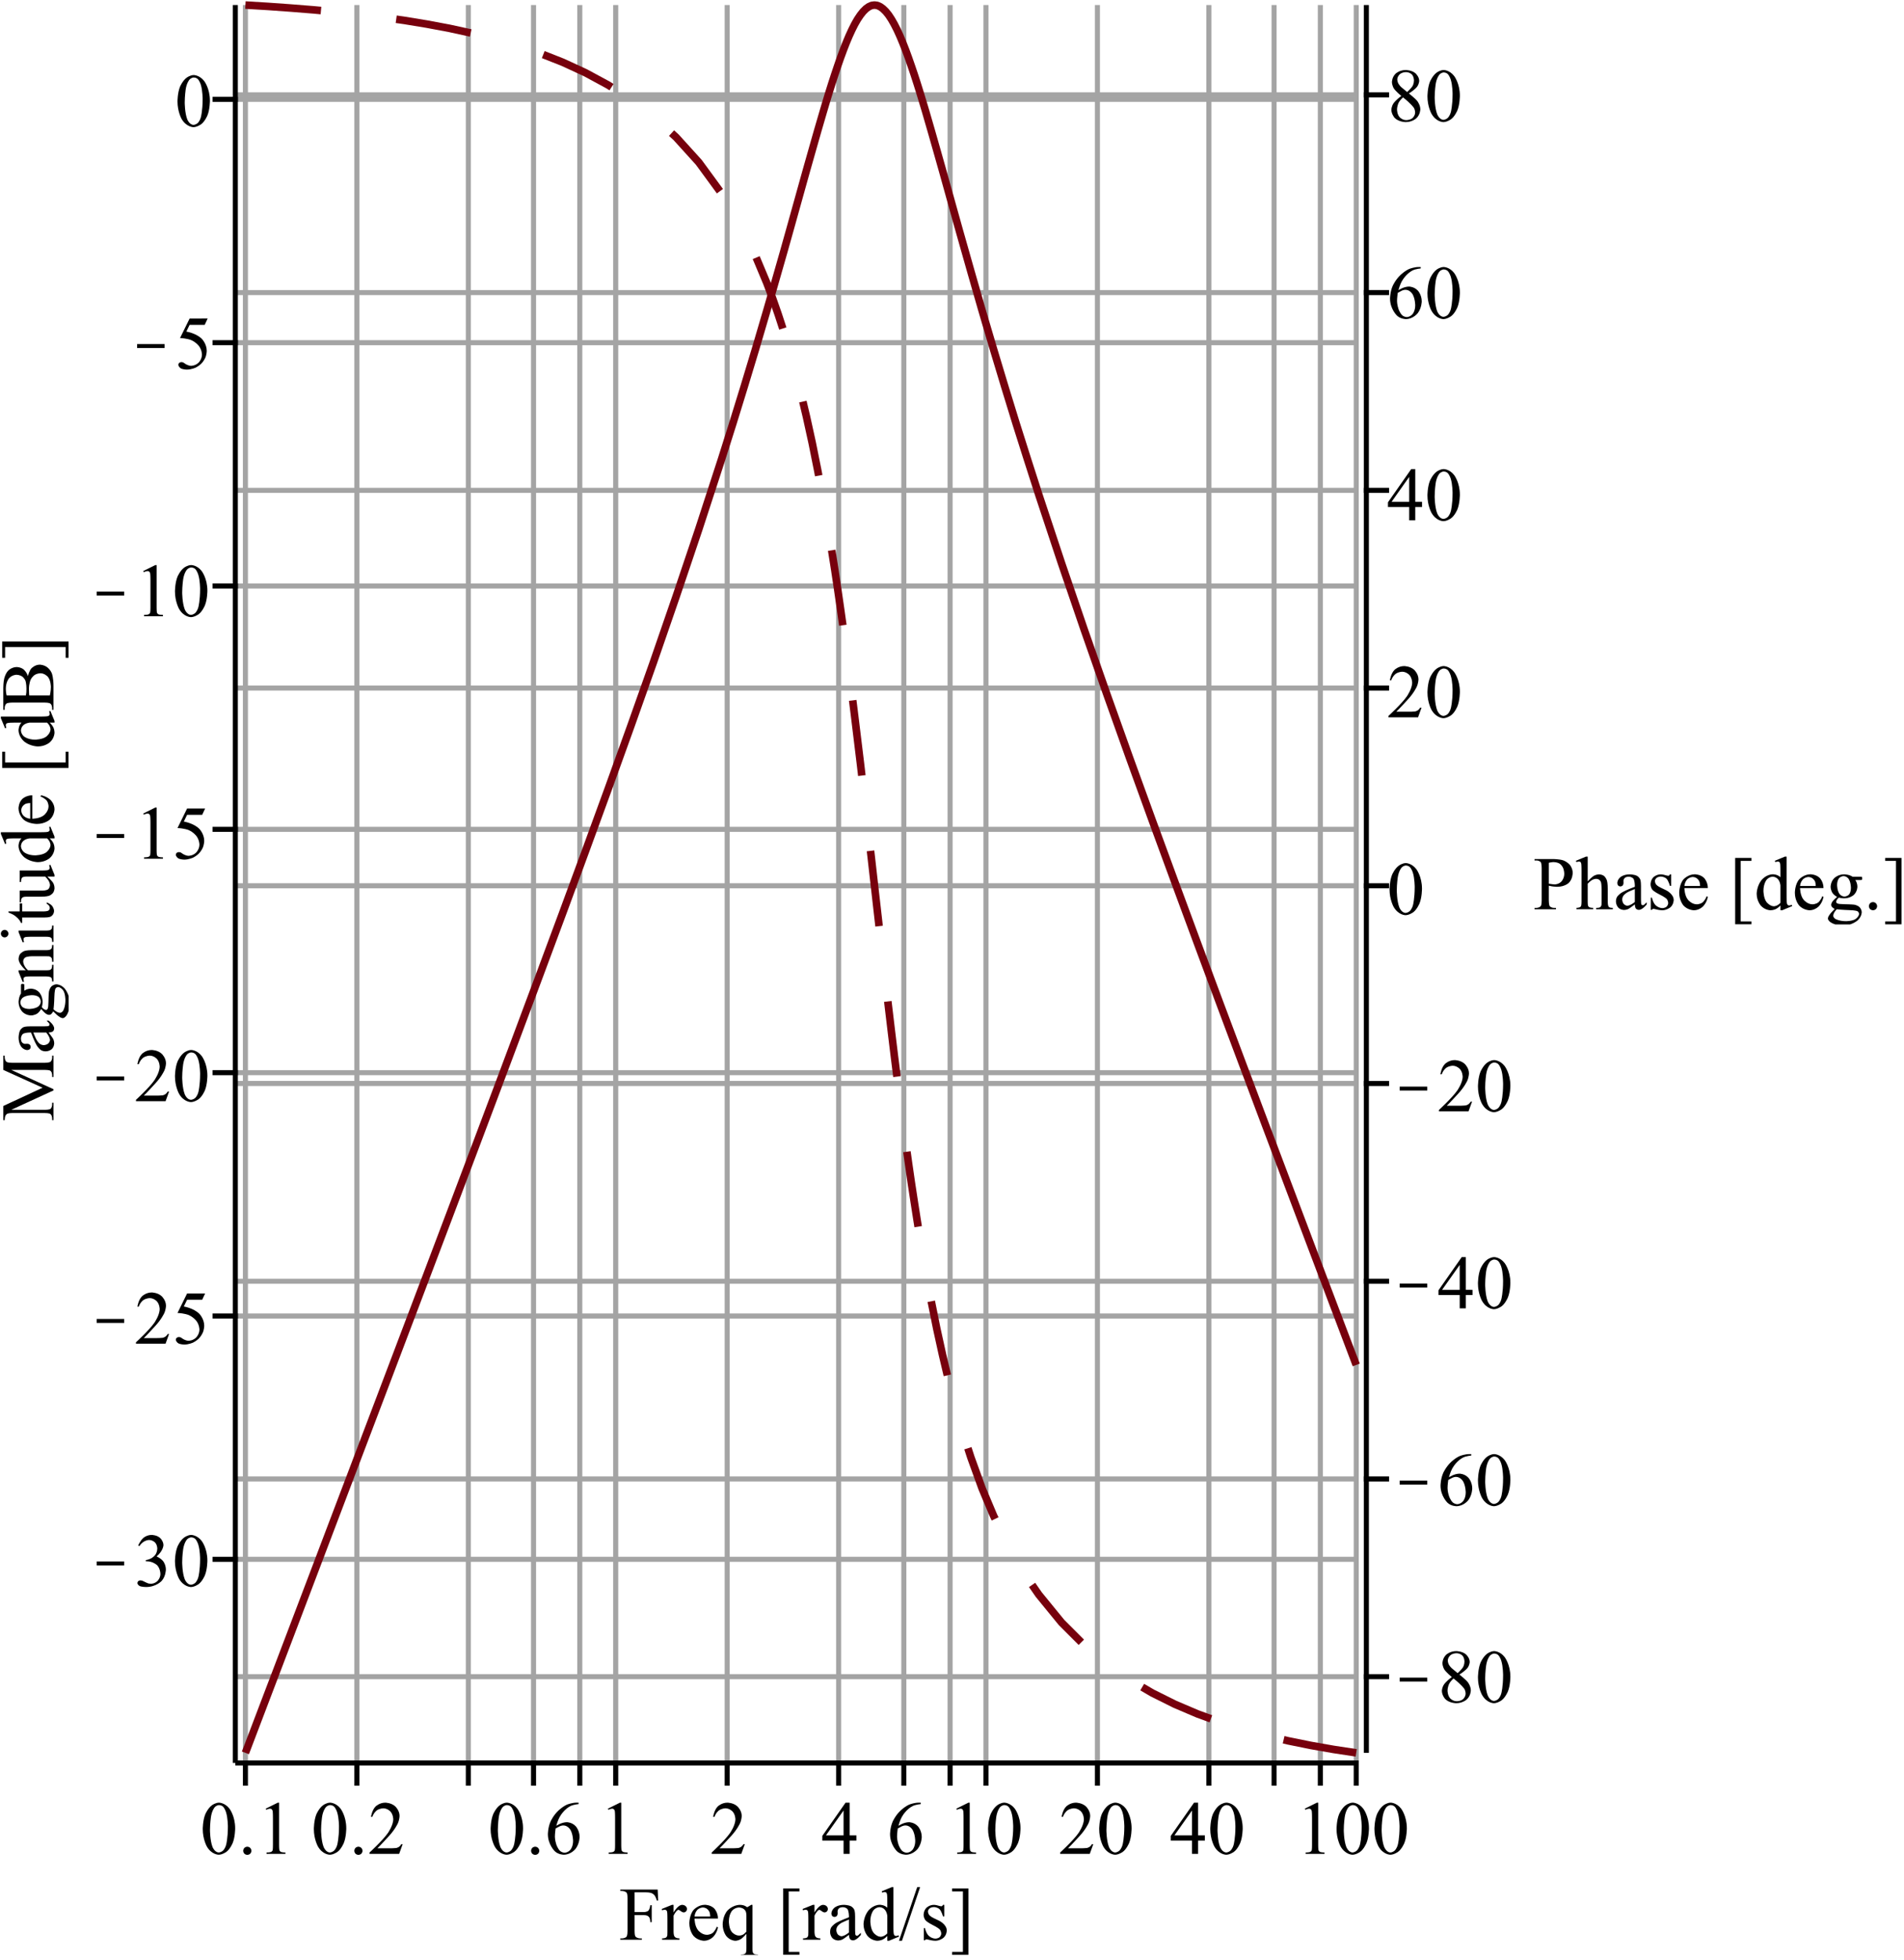 <?xml version="1.0" encoding="UTF-8"?>
<svg width="377pt" height="388pt" viewBox="0 0 377 388" xmlns="http://www.w3.org/2000/svg">
 <defs>
  <clipPath id="clip-0">
   <path d="m47.594 0h222.41v348h-222.41z"/>
  </clipPath>
  <clipPath id="clip-1">
   <path d="m122 373h70v14h-70z"/>
  </clipPath>
  <clipPath id="clip-2">
   <path d="m0 127h13.594v95h-13.594z"/>
  </clipPath>
  <clipPath id="clip-3">
   <path d="m19 309h5.594v1h-5.594z"/>
  </clipPath>
  <clipPath id="clip-4">
   <path d="m19 261h5.594v1h-5.594z"/>
  </clipPath>
  <clipPath id="clip-5">
   <path d="m19 213h5.594v1h-5.594z"/>
  </clipPath>
  <clipPath id="clip-6">
   <path d="m19 165h5.594v1h-5.594z"/>
  </clipPath>
  <clipPath id="clip-7">
   <path d="m19 117h5.594v1h-5.594z"/>
  </clipPath>
  <clipPath id="clip-8">
   <path d="m27 68h5.594v1h-5.594z"/>
  </clipPath>
  <clipPath id="clip-9">
   <path d="m303 169h73.594v14h-73.594z"/>
  </clipPath>
  <clipPath id="clip-10">
   <path d="m277 332h5.594v1h-5.594z"/>
  </clipPath>
  <clipPath id="clip-11">
   <path d="m277 293h5.594v1h-5.594z"/>
  </clipPath>
  <clipPath id="clip-12">
   <path d="m277 254h5.594v1h-5.594z"/>
  </clipPath>
  <clipPath id="clip-13">
   <path d="m277 215h5.594v1h-5.594z"/>
  </clipPath>
 </defs>
 <rect x="-37.7" y="-38.8" width="452.4" height="465.6" fill="#fff"/>
 <rect x="-37.7" y="-38.8" width="452.4" height="465.6" fill="#fff"/>
 <rect x="-37.7" y="-38.8" width="452.4" height="465.6" fill="#fff"/>
 <rect x="-37.7" y="-38.8" width="452.4" height="465.6" fill="#fff"/>
 <rect x="-37.7" y="-38.8" width="452.4" height="465.6" fill="#fff"/>
 <rect x="-37.7" y="-38.8" width="452.4" height="465.6" fill="#fff"/>
 <rect x="-37.7" y="-38.8" width="452.4" height="465.6" fill="#fff"/>
 <rect x="-37.7" y="-38.8" width="452.4" height="465.6" fill="#fff"/>
 <rect x="-37.7" y="-38.8" width="452.4" height="465.6" fill="#fff"/>
 <rect x="-37.7" y="-38.8" width="452.4" height="465.6" fill="#fff"/>
 <rect x="-37.7" y="-38.8" width="452.4" height="465.6" fill="#fff"/>
 <rect x="-37.7" y="-38.8" width="452.4" height="465.6" fill="#fff"/>
 <rect x="-37.7" y="-38.8" width="452.4" height="465.6" fill="#fff"/>
 <rect x="-37.7" y="-38.8" width="452.4" height="465.6" fill="#fff"/>
 <rect x="-37.7" y="-38.8" width="452.4" height="465.6" fill="#fff"/>
 <rect x="-37.7" y="-38.8" width="452.4" height="465.6" fill="#fff"/>
 <rect x="-37.7" y="-38.8" width="452.4" height="465.6" fill="#fff"/>
 <rect x="-37.7" y="-38.8" width="452.4" height="465.6" fill="#fff"/>
 <rect x="-37.7" y="-38.8" width="452.4" height="465.6" fill="#fff"/>
 <rect x="-37.7" y="-38.8" width="452.4" height="465.6" fill="#fff"/>
 <rect x="-37.7" y="-38.8" width="452.4" height="465.6" fill="#fff"/>
 <path transform="matrix(1 0 0 -1 -69.407 731)" d="m118 382v348" fill="none" stroke="#a4a4a4" stroke-linejoin="round" stroke-miterlimit="10"/>
 <path transform="matrix(1 0 0 -1 -69.407 731)" d="m140.07 382v348" fill="none" stroke="#a4a4a4" stroke-linejoin="round" stroke-miterlimit="10"/>
 <path transform="matrix(1 0 0 -1 -69.407 731)" d="m162.14 382v348" fill="none" stroke="#a4a4a4" stroke-linejoin="round" stroke-miterlimit="10"/>
 <path transform="matrix(1 0 0 -1 -69.407 731)" d="m175.05 382v348" fill="none" stroke="#a4a4a4" stroke-linejoin="round" stroke-miterlimit="10"/>
 <path transform="matrix(1 0 0 -1 -69.407 731)" d="m184.21 382v348" fill="none" stroke="#a4a4a4" stroke-linejoin="round" stroke-miterlimit="10"/>
 <path transform="matrix(1 0 0 -1 -69.407 731)" d="m191.32 382v348" fill="none" stroke="#a4a4a4" stroke-linejoin="round" stroke-miterlimit="10"/>
 <path transform="matrix(1 0 0 -1 -69.407 731)" d="m213.39 382v348" fill="none" stroke="#a4a4a4" stroke-linejoin="round" stroke-miterlimit="10"/>
 <path transform="matrix(1 0 0 -1 -69.407 731)" d="m235.46 382v348" fill="none" stroke="#a4a4a4" stroke-linejoin="round" stroke-miterlimit="10"/>
 <path transform="matrix(1 0 0 -1 -69.407 731)" d="m248.37 382v348" fill="none" stroke="#a4a4a4" stroke-linejoin="round" stroke-miterlimit="10"/>
 <path transform="matrix(1 0 0 -1 -69.407 731)" d="m257.53 382v348" fill="none" stroke="#a4a4a4" stroke-linejoin="round" stroke-miterlimit="10"/>
 <path transform="matrix(1 0 0 -1 -69.407 731)" d="m264.63 382v348" fill="none" stroke="#a4a4a4" stroke-linejoin="round" stroke-miterlimit="10"/>
 <path transform="matrix(1 0 0 -1 -69.407 731)" d="m286.7 382v348" fill="none" stroke="#a4a4a4" stroke-linejoin="round" stroke-miterlimit="10"/>
 <path transform="matrix(1 0 0 -1 -69.407 731)" d="m308.77 382v348" fill="none" stroke="#a4a4a4" stroke-linejoin="round" stroke-miterlimit="10"/>
 <path transform="matrix(1 0 0 -1 -69.407 731)" d="m321.68 382v348" fill="none" stroke="#a4a4a4" stroke-linejoin="round" stroke-miterlimit="10"/>
 <path transform="matrix(1 0 0 -1 -69.407 731)" d="m330.84 382v348" fill="none" stroke="#a4a4a4" stroke-linejoin="round" stroke-miterlimit="10"/>
 <path transform="matrix(1 0 0 -1 -69.407 731)" d="m337.95 382v348" fill="none" stroke="#a4a4a4" stroke-linejoin="round" stroke-miterlimit="10"/>
 <path transform="matrix(1 0 0 -1 -69.407 731)" d="m116 422.31h221.95" fill="none" stroke="#a4a4a4" stroke-linejoin="round" stroke-miterlimit="10"/>
 <path transform="matrix(1 0 0 -1 -69.407 731)" d="m116 470.48h221.95" fill="none" stroke="#a4a4a4" stroke-linejoin="round" stroke-miterlimit="10"/>
 <path transform="matrix(1 0 0 -1 -69.407 731)" d="m116 518.65h221.95" fill="none" stroke="#a4a4a4" stroke-linejoin="round" stroke-miterlimit="10"/>
 <path transform="matrix(1 0 0 -1 -69.407 731)" d="m116 566.82h221.95" fill="none" stroke="#a4a4a4" stroke-linejoin="round" stroke-miterlimit="10"/>
 <path transform="matrix(1 0 0 -1 -69.407 731)" d="m116 614.99h221.95" fill="none" stroke="#a4a4a4" stroke-linejoin="round" stroke-miterlimit="10"/>
 <path transform="matrix(1 0 0 -1 -69.407 731)" d="m116 663.16h221.95" fill="none" stroke="#a4a4a4" stroke-linejoin="round" stroke-miterlimit="10"/>
 <path transform="matrix(1 0 0 -1 -69.407 731)" d="m116 711.33h221.95" fill="none" stroke="#a4a4a4" stroke-linejoin="round" stroke-miterlimit="10"/>
 <path transform="matrix(1 0 0 -1 -69.407 731)" d="m116 399.08h221.95" fill="none" stroke="#a4a4a4" stroke-linejoin="round" stroke-miterlimit="10"/>
 <path transform="matrix(1 0 0 -1 -69.407 731)" d="m116 438.22h221.95" fill="none" stroke="#a4a4a4" stroke-linejoin="round" stroke-miterlimit="10"/>
 <path transform="matrix(1 0 0 -1 -69.407 731)" d="m116 477.36h221.95" fill="none" stroke="#a4a4a4" stroke-linejoin="round" stroke-miterlimit="10"/>
 <path transform="matrix(1 0 0 -1 -69.407 731)" d="m116 516.51h221.95" fill="none" stroke="#a4a4a4" stroke-linejoin="round" stroke-miterlimit="10"/>
 <path transform="matrix(1 0 0 -1 -69.407 731)" d="m116 555.65h221.95" fill="none" stroke="#a4a4a4" stroke-linejoin="round" stroke-miterlimit="10"/>
 <path transform="matrix(1 0 0 -1 -69.407 731)" d="m116 594.79h221.95" fill="none" stroke="#a4a4a4" stroke-linejoin="round" stroke-miterlimit="10"/>
 <path transform="matrix(1 0 0 -1 -69.407 731)" d="m116 633.93h221.95" fill="none" stroke="#a4a4a4" stroke-linejoin="round" stroke-miterlimit="10"/>
 <path transform="matrix(1 0 0 -1 -69.407 731)" d="m116 673.08h221.95" fill="none" stroke="#a4a4a4" stroke-linejoin="round" stroke-miterlimit="10"/>
 <path transform="matrix(1 0 0 -1 -69.407 731)" d="m116 712.22h221.95" fill="none" stroke="#a4a4a4" stroke-linejoin="round" stroke-miterlimit="10"/>
 <g clip-path="url(#clip-0)" fill="none" stroke="#77000d" stroke-linejoin="round" stroke-miterlimit="10" stroke-width="1.5">
  <path transform="matrix(1 0 0 -1 -69.407 731)" d="m118 384 4.488 11.801 4.492 11.809 4.488 11.812 4.481 11.809 4.488 11.82 4.492 11.828 4.488 11.84 4.492 11.852 4.488 11.859 4.492 11.891 4.488 11.918 4.481 11.961 4.488 12.02 4.492 12.082 4.488 12.18 4.492 12.309 4.488 12.461 4.492 12.68 4.477 12.969 4.492 13.332 4.488 13.801 2.25 7.117 2.242 7.273 2.25 7.449 2.238 7.617 1.121 3.883 1.121 3.918 1.129 3.949 1.121 3.992 1.117 4.008 1.121 4.023 1.121 4.019 1.129 3.981 1.121 3.938 1.121 3.84 0.559 1.883 0.559 1.828 0.562 1.789 0.57 1.742 0.559 1.668 0.559 1.602 0.562 1.52 0.559 1.441 0.559 1.328 0.562 1.23 0.559 1.109 0.559 0.98 0.57 0.852 0.562 0.707 0.559 0.551 0.559 0.402 0.562 0.25 0.559 0.078 0.562-0.078 0.559-0.25 0.559-0.402 0.57-0.559 0.562-0.699 0.559-0.852 0.559-0.98 0.562-1.109 0.559-1.23 0.559-1.34 0.562-1.43 0.559-1.52 0.559-1.602 0.57-1.68 0.562-1.73 0.559-1.789 0.559-1.84 0.562-1.871 1.117-3.848 1.121-3.93 1.129-3.992 2.242-8.039 1.121-4.012 1.129-3.981 1.121-3.957 2.238-7.801 2.25-7.621 2.242-7.438 2.238-7.281 2.25-7.109 2.238-6.973 4.492-13.547 4.488-13.141 4.492-12.812 4.488-12.57 4.492-12.379 4.488-12.23 4.481-12.129 4.488-12.051 4.492-11.988 4.488-11.941 4.492-11.898 4.488-11.883 4.492-11.859 4.488-11.84"/>
  <path transform="matrix(1 0 0 -1 -69.407 731)" d="m118 730 4.488-0.27 4.492-0.32 4.488-0.359 4.481-0.41 4.488-0.48 4.492-0.559 4.488-0.633 4.492-0.738 4.488-0.84 4.492-0.98 4.488-1.141 4.481-1.309 4.488-1.52 4.492-1.77 4.488-2.07 4.492-2.43 4.488-2.863 4.492-3.398 4.477-4.082 4.492-4.957 4.488-6.133 2.25-3.629 2.242-4.109 2.25-4.672 2.238-5.348 1.121-2.969 1.121-3.203 1.129-3.449 1.121-3.731 1.117-4.027 1.121-4.371 1.121-4.731 1.129-5.141 1.121-5.57 1.121-6.051 0.559-3.207 0.559-3.34 0.562-3.461 0.57-3.602 0.559-3.738 0.559-3.871 0.562-4 0.559-4.129 0.559-4.262 0.562-4.367 0.559-4.492 0.559-4.598 0.57-4.684 0.562-4.769 0.559-4.84 0.559-4.879 0.562-4.922 0.559-4.938 0.562-4.93 0.559-4.922 0.559-4.891 0.57-4.828 0.562-4.769 0.559-4.691 0.559-4.59 0.562-4.488 0.559-4.383 0.559-4.25 0.562-4.129 0.559-4 0.559-3.871 0.57-3.738 0.562-3.602 0.559-3.469 0.559-3.328 0.562-3.211 1.117-6.051 1.121-5.57 1.129-5.141 1.121-4.731 1.121-4.367 1.121-4.031 1.129-3.719 1.121-3.453 2.238-6.18 2.25-5.348 2.242-4.672 2.238-4.098 2.25-3.641 2.238-3.231 4.492-5.5 4.488-4.492 4.492-3.719 4.488-3.121 4.492-2.629 4.488-2.238 4.481-1.91 4.488-1.641 4.492-1.41 4.488-1.219 4.492-1.062 4.488-0.91 4.492-0.789 4.488-0.68" stroke-dasharray="15 15"/>
 </g>
 <path transform="matrix(1 0 0 -1 -69.407 731)" d="m116 382h221.95" fill="none" stroke="#000" stroke-linejoin="round" stroke-miterlimit="10"/>
 <g clip-path="url(#clip-1)">
  <path d="m125.65 374.61v3.91h1.82s0.621 0 0.91-0.281c0 0 0.289-0.27 0.379-1.078h0.281v3.359h-0.281s0-0.578-0.148-0.859c0 0-0.141-0.27-0.391-0.398 0 0-0.25-0.141-0.75-0.141h-1.82v3.109s0 0.77 0.109 1c0 0 0.062 0.191 0.301 0.32 0 0 0.332 0.18 0.672 0.18h0.359v0.27h-4.269v-0.27h0.359s0.609 0 0.891-0.359c0 0 0.18-0.23 0.18-1.141v-6.402s0-0.75-0.102-1c0 0-0.059-0.188-0.289-0.309 0 0-0.32-0.18-0.68-0.18h-0.359v-0.281h7.398l0.102 2.191h-0.262s-0.191-0.691-0.441-1.02c0 0-0.25-0.32-0.617-0.469 0 0-0.383-0.152-1.141-0.152zm7.719 2.481v1.52s0.844-1.52 1.723-1.52c0 0 0.398 0 0.668 0.25 0 0 0.27 0.238 0.27 0.57 0 0 0 0.281-0.199 0.48 0 0-0.188 0.199-0.438 0.199 0 0-0.273 0-0.59-0.25 0 0-0.32-0.262-0.461-0.262 0 0-0.141 0-0.301 0.152 0 0-0.328 0.301-0.672 0.988v3.223s0 0.539 0.141 0.84c0 0 0.09 0.188 0.34 0.32 0 0 0.242 0.129 0.691 0.129v0.27h-3.441v-0.27s0.52 0 0.77-0.152c0 0 0.172-0.129 0.25-0.379 0 0 0.031-0.121 0.031-0.719v-2.59s0-1.172-0.051-1.402c0 0-0.039-0.219-0.168-0.328 0 0-0.121-0.102-0.312-0.102 0 0-0.227 0-0.52 0.113l-0.07-0.262 2.031-0.82zm4.152 2.719s0 1.5 0.738 2.352c0 0 0.711 0.859 1.711 0.859 0 0 0.66 0 1.141-0.371 0 0 0.488-0.367 0.82-1.238l0.23 0.141s-0.152 1.008-0.902 1.828c0 0-0.738 0.82-1.848 0.82 0 0-1.199 0-2.062-0.93 0 0-0.859-0.941-0.859-2.539 0 0 0-1.711 0.879-2.68 0 0 0.891-0.973 2.211-0.973 0 0 1.133 0 1.859 0.75 0 0 0.723 0.75 0.723 1.98zm0-0.418h3.109s-0.031-0.641-0.16-0.91c0 0-0.18-0.402-0.539-0.641 0 0-0.359-0.23-0.75-0.23 0 0-0.609 0-1.102 0.469 0 0-0.48 0.473-0.559 1.312zm11.469-2.301v8.629s0 0.641 0.09 0.832c0 0 0.082 0.18 0.27 0.289 0 0 0.191 0.102 0.742 0.102v0.258h-3.402v-0.258h0.152s0.418 0 0.621-0.133c0 0 0.156-0.078 0.238-0.277 0 0 0.09-0.203 0.09-0.812v-2.891s-0.672 0.793-1.172 1.082c0 0-0.5 0.289-1.027 0.289 0 0-0.973 0-1.742-0.879 0 0-0.758-0.879-0.758-2.371 0 0 0-1.719 1-2.789 0 0 1.008-1.07 2.449-1.07 0 0 0.398 0 0.762 0.121 0 0 0.348 0.117 0.629 0.348 0 0 0.418-0.199 0.809-0.469zm-1.199 5.281v-3.152s0-0.547-0.141-0.859c0 0-0.141-0.309-0.508-0.531 0 0-0.371-0.219-0.84-0.219 0 0-0.812 0-1.391 0.691 0 0-0.59 0.699-0.59 2.109 0 0 0 1.359 0.59 2.059 0 0 0.598 0.703 1.438 0.703 0 0 0.441 0 0.77-0.191 0 0 0.344-0.18 0.672-0.609zm10.5 4.598h-3.219v-13.129h3.219v0.582h-2.129v11.988h2.129zm2.981-9.879v1.52s0.84-1.52 1.719-1.52c0 0 0.402 0 0.672 0.25 0 0 0.258 0.238 0.258 0.57 0 0 0 0.281-0.188 0.48 0 0-0.203 0.199-0.453 0.199 0 0-0.258 0-0.578-0.25 0 0-0.32-0.262-0.461-0.262 0 0-0.141 0-0.301 0.152 0 0-0.328 0.301-0.668 0.988v3.223s0 0.539 0.141 0.84c0 0 0.09 0.188 0.328 0.32 0 0 0.25 0.129 0.699 0.129v0.27h-3.438v-0.27s0.52 0 0.77-0.152c0 0 0.168-0.129 0.25-0.379 0 0 0.031-0.121 0.031-0.719v-2.59s0-1.172-0.051-1.402c0 0-0.039-0.219-0.172-0.328 0 0-0.117-0.102-0.309-0.102 0 0-0.242 0-0.52 0.113l-0.082-0.262 2.043-0.82zm6.82 5.941s-1.031 0.797-1.301 0.918c0 0-0.391 0.191-0.84 0.191 0 0-0.691 0-1.141-0.48 0 0-0.449-0.469-0.449-1.25 0 0 0-0.488 0.219-0.852 0 0 0.312-0.5 1.051-0.938 0 0 0.738-0.43 2.461-1.07v-0.25s0-1.02-0.312-1.391c0 0-0.309-0.359-0.918-0.359 0 0-0.469 0-0.742 0.23 0 0-0.277 0.25-0.277 0.578l0.02 0.422s0 0.34-0.18 0.52c0 0-0.172 0.18-0.449 0.18 0 0-0.262 0-0.441-0.18 0 0-0.172-0.191-0.172-0.52 0 0 0-0.641 0.641-1.16 0 0 0.641-0.531 1.82-0.531 0 0 0.891 0 1.449 0.301 0 0 0.441 0.23 0.641 0.719 0 0 0.141 0.312 0.141 1.281v2.281s0 0.949 0.031 1.168c0 0 0.027 0.219 0.121 0.289 0 0 0.078 0.07 0.188 0.07 0 0 0.129 0 0.211-0.039 0 0 0.148-0.102 0.59-0.539v0.41s-0.809 1.09-1.559 1.09c0 0-0.363 0-0.57-0.242 0 0-0.211-0.238-0.23-0.848zm0-0.473v-2.559s-1.09 0.441-1.422 0.621c0 0-0.578 0.328-0.828 0.68 0 0-0.25 0.359-0.25 0.758 0 0 0 0.531 0.309 0.891 0 0 0.32 0.352 0.742 0.352 0 0 0.539 0 1.449-0.742zm7.598 0.691s-0.488 0.52-0.957 0.73c0 0-0.473 0.219-1.012 0.219 0 0-1.102 0-1.918-0.918 0 0-0.82-0.922-0.82-2.359 0 0 0-1.441 0.91-2.641 0 0 0.91-1.203 2.34-1.203 0 0 0.879 0 1.457 0.582v-1.25s0-1.141-0.059-1.41c0 0-0.051-0.27-0.168-0.359 0 0-0.121-0.09-0.293-0.09 0 0-0.188 0-0.5 0.109l-0.09-0.25 2-0.832h0.32v7.762s0 1.18 0.062 1.441c0 0 0.047 0.27 0.168 0.367 0 0 0.121 0.102 0.27 0.102 0 0 0.211 0 0.539-0.129l0.07 0.25-1.98 0.828h-0.34zm0-0.52v-3.449s-0.047-0.5-0.27-0.91c0 0-0.219-0.422-0.578-0.621 0 0-0.359-0.199-0.699-0.199 0 0-0.641 0-1.16 0.57 0 0-0.652 0.75-0.652 2.219 0 0 0 1.488 0.641 2.281 0 0 0.641 0.789 1.43 0.789 0 0 0.66 0 1.289-0.68zm6.5-9.152-3.598 10.621h-0.59l3.609-10.621zm4.773 3.512v2.281h-0.25s-0.281-1.07-0.723-1.461c0 0-0.43-0.379-1.109-0.379 0 0-0.5 0-0.82 0.27 0 0-0.32 0.258-0.32 0.59 0 0 0 0.418 0.242 0.699 0 0 0.23 0.32 0.918 0.641l1.082 0.52s1.48 0.73 1.48 1.922c0 0 0 0.906-0.691 1.469 0 0-0.699 0.559-1.559 0.559 0 0-0.613 0-1.402-0.219 0 0-0.238-0.07-0.391-0.07 0 0-0.18 0-0.27 0.199h-0.23v-2.41h0.23s0.199 1.031 0.781 1.551c0 0 0.578 0.52 1.301 0.52 0 0 0.508 0 0.828-0.301 0 0 0.309-0.297 0.309-0.699 0 0 0-0.52-0.348-0.859 0 0-0.352-0.352-1.422-0.871 0 0-1.059-0.52-1.387-0.949 0 0-0.332-0.418-0.332-1.059 0 0 0-0.832 0.582-1.383 0 0 0.566-0.559 1.457-0.559 0 0 0.402 0 0.961 0.18 0 0 0.379 0.102 0.488 0.102 0 0 0.121 0 0.191-0.051 0 0 0.059-0.051 0.152-0.23zm1.566-3.25h3.223v13.141h-3.223v-0.57h2.133v-11.988h-2.133z"/>
 </g>
 <path transform="matrix(1 0 0 -1 -69.407 731)" d="m118 382v-4" fill="none" stroke="#000" stroke-linecap="square" stroke-miterlimit="10"/>
 <path d="m40.145 362.09s0-1.699 0.5-2.93c0 0 0.508-1.219 1.367-1.82 0 0 0.66-0.48 1.359-0.48 0 0 1.141 0 2.051 1.172 0 0 1.141 1.438 1.141 3.91 0 0 0 1.73-0.5 2.93 0 0-0.5 1.207-1.27 1.75 0 0-0.781 0.551-1.5 0.551 0 0-1.422 0-2.359-1.672 0 0-0.789-1.422-0.789-3.41zm1.43 0.191s0 2.047 0.5 3.34c0 0 0.43 1.098 1.25 1.098 0 0 0.398 0 0.82-0.359 0 0 0.418-0.359 0.637-1.188 0 0 0.34-1.262 0.34-3.562 0 0 0-1.688-0.359-2.828 0 0-0.25-0.84-0.668-1.191 0 0-0.301-0.25-0.73-0.25 0 0-0.492 0-0.879 0.461 0 0-0.531 0.609-0.723 1.91 0 0-0.188 1.309-0.188 2.57zm7.398 3.297s0.34 0 0.57 0.242c0 0 0.238 0.238 0.238 0.57 0 0 0 0.34-0.238 0.578 0 0-0.23 0.23-0.57 0.23 0 0-0.352 0-0.578-0.23 0 0-0.242-0.238-0.242-0.578 0 0 0-0.34 0.242-0.582 0 0 0.227-0.23 0.578-0.23zm3.641-7.527 2.398-1.191h0.25v8.391s0 0.828 0.07 1.039c0 0 0.07 0.211 0.289 0.32 0 0 0.223 0.109 0.891 0.121v0.27h-3.731v-0.27s0.703-0.012 0.902-0.121c0 0 0.211-0.109 0.289-0.289 0 0 0.07-0.18 0.07-1.07v-5.359s0-1.09-0.059-1.391c0 0-0.062-0.23-0.191-0.34 0 0-0.141-0.109-0.32-0.109 0 0-0.289 0-0.75 0.219z"/>
 <path transform="matrix(1 0 0 -1 -69.407 731)" d="m140.07 382v-4" fill="none" stroke="#000" stroke-linecap="square" stroke-miterlimit="10"/>
 <path d="m62.145 362.09s0-1.699 0.5-2.93c0 0 0.508-1.219 1.367-1.82 0 0 0.66-0.48 1.359-0.48 0 0 1.141 0 2.051 1.172 0 0 1.141 1.438 1.141 3.91 0 0 0 1.73-0.5 2.93 0 0-0.5 1.207-1.27 1.75 0 0-0.781 0.551-1.5 0.551 0 0-1.422 0-2.359-1.672 0 0-0.789-1.422-0.789-3.41zm1.43 0.191s0 2.047 0.5 3.34c0 0 0.43 1.098 1.25 1.098 0 0 0.398 0 0.82-0.359 0 0 0.418-0.359 0.637-1.188 0 0 0.34-1.262 0.34-3.562 0 0 0-1.688-0.359-2.828 0 0-0.25-0.84-0.668-1.191 0 0-0.301-0.25-0.73-0.25 0 0-0.492 0-0.879 0.461 0 0-0.531 0.609-0.723 1.91 0 0-0.188 1.309-0.188 2.57zm7.398 3.297s0.34 0 0.57 0.242c0 0 0.238 0.238 0.238 0.57 0 0 0 0.34-0.238 0.578 0 0-0.23 0.23-0.57 0.23 0 0-0.352 0-0.578-0.23 0 0-0.242-0.238-0.242-0.578 0 0 0-0.34 0.242-0.582 0 0 0.227-0.23 0.578-0.23zm8.75-0.488-0.691 1.91h-5.859v-0.27s2.582-2.359 3.633-3.859c0 0 1.059-1.5 1.059-2.731 0 0 0-0.941-0.582-1.551 0 0-0.578-0.609-1.387-0.609 0 0-0.723 0-1.312 0.43 0 0-0.578 0.43-0.859 1.262h-0.27s0.191-1.363 0.941-2.082c0 0 0.758-0.73 1.887-0.73 0 0 1.223 0 2.023 0.781 0 0 0.809 0.781 0.809 1.828 0 0 0 0.75-0.352 1.512 0 0-0.539 1.191-1.758 2.5 0 0-1.82 2-2.281 2.41h2.59s0.801 0 1.121-0.051c0 0 0.32-0.059 0.57-0.238 0 0 0.258-0.18 0.449-0.512z"/>
 <path transform="matrix(1 0 0 -1 -69.407 731)" d="m162.14 382v-4" fill="none" stroke="#000" stroke-linecap="square" stroke-miterlimit="10"/>
 <path transform="matrix(1 0 0 -1 -69.407 731)" d="m175.05 382v-4" fill="none" stroke="#000" stroke-linecap="square" stroke-miterlimit="10"/>
 <path d="m97.145 362.09s0-1.699 0.5-2.93c0 0 0.508-1.219 1.367-1.82 0 0 0.66-0.48 1.359-0.48 0 0 1.141 0 2.051 1.172 0 0 1.141 1.438 1.141 3.91 0 0 0 1.73-0.5 2.93 0 0-0.5 1.207-1.27 1.75 0 0-0.781 0.551-1.5 0.551 0 0-1.422 0-2.359-1.672 0 0-0.789-1.422-0.789-3.41zm1.43 0.191s0 2.047 0.5 3.34c0 0 0.43 1.098 1.25 1.098 0 0 0.398 0 0.82-0.359 0 0 0.418-0.359 0.637-1.188 0 0 0.34-1.262 0.34-3.562 0 0 0-1.688-0.359-2.828 0 0-0.25-0.84-0.668-1.191 0 0-0.301-0.25-0.73-0.25 0 0-0.492 0-0.879 0.461 0 0-0.531 0.609-0.723 1.91 0 0-0.188 1.309-0.188 2.57zm7.398 3.297s0.34 0 0.57 0.242c0 0 0.238 0.238 0.238 0.57 0 0 0 0.34-0.238 0.578 0 0-0.23 0.23-0.57 0.23 0 0-0.352 0-0.578-0.23 0 0-0.242-0.238-0.242-0.578 0 0 0-0.34 0.242-0.582 0 0 0.227-0.23 0.578-0.23zm8.59-8.719v0.281s-0.969 0.09-1.578 0.379c0 0-0.613 0.289-1.203 0.891 0 0-0.598 0.59-0.988 1.32 0 0-0.391 0.719-0.648 1.719 0 0 1.039-0.719 2.109-0.719 0 0 1.008 0 1.758 0.82 0 0 0.75 0.82 0.75 2.109 0 0 0 1.25-0.75 2.281 0 0-0.898 1.23-2.398 1.23 0 0-1.02 0-1.742-0.672 0 0-1.387-1.309-1.387-3.391 0 0 0-1.34 0.539-2.539 0 0 0.539-1.199 1.531-2.129 0 0 0.988-0.941 1.898-1.262 0 0 0.91-0.32 1.691-0.32zm-4.551 5.121s-0.141 1-0.141 1.609c0 0 0 0.711 0.273 1.531 0 0 0.258 0.82 0.758 1.301 0 0 0.379 0.348 0.922 0.348 0 0 0.629 0 1.141-0.609 0 0 0.508-0.602 0.508-1.711 0 0 0-1.25-0.5-2.16 0 0-0.5-0.918-1.43-0.918 0 0-0.281 0-0.59 0.117 0 0-0.309 0.121-0.941 0.492z"/>
 <path transform="matrix(1 0 0 -1 -69.407 731)" d="m184.21 382v-4" fill="none" stroke="#000" stroke-linecap="square" stroke-miterlimit="10"/>
 <path transform="matrix(1 0 0 -1 -69.407 731)" d="m191.32 382v-4" fill="none" stroke="#000" stroke-linecap="square" stroke-miterlimit="10"/>
 <path d="m120.36 358.05 2.398-1.191h0.25v8.391s0 0.828 0.07 1.039c0 0 0.07 0.211 0.289 0.32 0 0 0.223 0.109 0.891 0.121v0.27h-3.731v-0.27s0.703-0.012 0.902-0.121c0 0 0.211-0.109 0.289-0.289 0 0 0.07-0.18 0.07-1.07v-5.359s0-1.09-0.059-1.391c0 0-0.062-0.23-0.191-0.34 0 0-0.141-0.109-0.32-0.109 0 0-0.289 0-0.75 0.219z"/>
 <path transform="matrix(1 0 0 -1 -69.407 731)" d="m213.39 382v-4" fill="none" stroke="#000" stroke-linecap="square" stroke-miterlimit="10"/>
 <path d="m147.47 365.09-0.691 1.91h-5.859v-0.27s2.582-2.359 3.633-3.859c0 0 1.059-1.5 1.059-2.731 0 0 0-0.941-0.582-1.551 0 0-0.578-0.609-1.387-0.609 0 0-0.723 0-1.312 0.43 0 0-0.578 0.43-0.859 1.262h-0.27s0.191-1.363 0.941-2.082c0 0 0.758-0.73 1.887-0.73 0 0 1.223 0 2.023 0.781 0 0 0.809 0.781 0.809 1.828 0 0 0 0.75-0.352 1.512 0 0-0.539 1.191-1.758 2.5 0 0-1.82 2-2.281 2.41h2.59s0.801 0 1.121-0.051c0 0 0.32-0.059 0.57-0.238 0 0 0.258-0.18 0.449-0.512z"/>
 <path transform="matrix(1 0 0 -1 -69.407 731)" d="m235.46 382v-4" fill="none" stroke="#000" stroke-linecap="square" stroke-miterlimit="10"/>
 <path d="m169.57 363.34v1.031h-1.34v2.629h-1.203v-2.629h-4.207v-0.93l4.609-6.582h0.801v6.481zm-2.543 0v-4.93l-3.488 4.93z"/>
 <path transform="matrix(1 0 0 -1 -69.407 731)" d="m248.37 382v-4" fill="none" stroke="#000" stroke-linecap="square" stroke-miterlimit="10"/>
 <path d="m182.31 356.86v0.281s-0.969 0.09-1.578 0.379c0 0-0.613 0.289-1.203 0.891 0 0-0.598 0.59-0.988 1.32 0 0-0.391 0.719-0.648 1.719 0 0 1.039-0.719 2.109-0.719 0 0 1.008 0 1.758 0.82 0 0 0.75 0.82 0.75 2.109 0 0 0 1.25-0.75 2.281 0 0-0.898 1.23-2.398 1.23 0 0-1.02 0-1.742-0.672 0 0-1.387-1.309-1.387-3.391 0 0 0-1.34 0.539-2.539 0 0 0.539-1.199 1.531-2.129 0 0 0.988-0.941 1.898-1.262 0 0 0.91-0.32 1.691-0.32zm-4.551 5.121s-0.141 1-0.141 1.609c0 0 0 0.711 0.273 1.531 0 0 0.258 0.82 0.758 1.301 0 0 0.379 0.348 0.922 0.348 0 0 0.629 0 1.141-0.609 0 0 0.508-0.602 0.508-1.711 0 0 0-1.25-0.5-2.16 0 0-0.5-0.918-1.43-0.918 0 0-0.281 0-0.59 0.117 0 0-0.309 0.121-0.941 0.492z"/>
 <path transform="matrix(1 0 0 -1 -69.407 731)" d="m257.53 382v-4" fill="none" stroke="#000" stroke-linecap="square" stroke-miterlimit="10"/>
 <path transform="matrix(1 0 0 -1 -69.407 731)" d="m264.63 382v-4" fill="none" stroke="#000" stroke-linecap="square" stroke-miterlimit="10"/>
 <path d="m189.36 358.05 2.398-1.191h0.25v8.391s0 0.828 0.07 1.039c0 0 0.07 0.211 0.289 0.32 0 0 0.223 0.109 0.891 0.121v0.27h-3.731v-0.27s0.703-0.012 0.902-0.121c0 0 0.211-0.109 0.289-0.289 0 0 0.07-0.18 0.07-1.07v-5.359s0-1.09-0.059-1.391c0 0-0.062-0.23-0.191-0.34 0 0-0.141-0.109-0.32-0.109 0 0-0.289 0-0.75 0.219zm6.281 4.039s0-1.699 0.5-2.93c0 0 0.508-1.219 1.367-1.82 0 0 0.66-0.48 1.359-0.48 0 0 1.141 0 2.051 1.172 0 0 1.141 1.438 1.141 3.91 0 0 0 1.73-0.5 2.93 0 0-0.5 1.207-1.27 1.75 0 0-0.781 0.551-1.5 0.551 0 0-1.422 0-2.359-1.672 0 0-0.789-1.422-0.789-3.41zm1.43 0.191s0 2.047 0.5 3.34c0 0 0.43 1.098 1.25 1.098 0 0 0.398 0 0.82-0.359 0 0 0.418-0.359 0.637-1.188 0 0 0.34-1.262 0.34-3.562 0 0 0-1.688-0.359-2.828 0 0-0.25-0.84-0.668-1.191 0 0-0.301-0.25-0.73-0.25 0 0-0.492 0-0.879 0.461 0 0-0.531 0.609-0.723 1.91 0 0-0.188 1.309-0.188 2.57z"/>
 <path transform="matrix(1 0 0 -1 -69.407 731)" d="m286.7 382v-4" fill="none" stroke="#000" stroke-linecap="square" stroke-miterlimit="10"/>
 <path d="m216.47 365.09-0.691 1.91h-5.859v-0.27s2.582-2.359 3.633-3.859c0 0 1.059-1.5 1.059-2.731 0 0 0-0.941-0.582-1.551 0 0-0.578-0.609-1.387-0.609 0 0-0.723 0-1.312 0.43 0 0-0.578 0.43-0.859 1.262h-0.27s0.191-1.363 0.941-2.082c0 0 0.758-0.73 1.887-0.73 0 0 1.223 0 2.023 0.781 0 0 0.809 0.781 0.809 1.828 0 0 0 0.75-0.352 1.512 0 0-0.539 1.191-1.758 2.5 0 0-1.82 2-2.281 2.41h2.59s0.801 0 1.121-0.051c0 0 0.32-0.059 0.57-0.238 0 0 0.258-0.18 0.449-0.512zm1.172-3s0-1.699 0.5-2.93c0 0 0.508-1.219 1.367-1.82 0 0 0.66-0.48 1.359-0.48 0 0 1.141 0 2.051 1.172 0 0 1.141 1.438 1.141 3.91 0 0 0 1.73-0.5 2.93 0 0-0.5 1.207-1.27 1.75 0 0-0.781 0.551-1.5 0.551 0 0-1.422 0-2.359-1.672 0 0-0.789-1.422-0.789-3.41zm1.43 0.191s0 2.047 0.5 3.34c0 0 0.43 1.098 1.25 1.098 0 0 0.398 0 0.82-0.359 0 0 0.418-0.359 0.637-1.188 0 0 0.34-1.262 0.34-3.562 0 0 0-1.688-0.359-2.828 0 0-0.25-0.84-0.668-1.191 0 0-0.301-0.25-0.73-0.25 0 0-0.492 0-0.879 0.461 0 0-0.531 0.609-0.723 1.91 0 0-0.188 1.309-0.188 2.57z"/>
 <path transform="matrix(1 0 0 -1 -69.407 731)" d="m308.77 382v-4" fill="none" stroke="#000" stroke-linecap="square" stroke-miterlimit="10"/>
 <path d="m238.57 363.34v1.031h-1.34v2.629h-1.203v-2.629h-4.207v-0.93l4.609-6.582h0.801v6.481zm-2.543 0v-4.93l-3.488 4.93zm3.613-1.25s0-1.699 0.5-2.93c0 0 0.508-1.219 1.367-1.82 0 0 0.66-0.48 1.359-0.48 0 0 1.141 0 2.051 1.172 0 0 1.141 1.438 1.141 3.91 0 0 0 1.73-0.5 2.93 0 0-0.5 1.207-1.27 1.75 0 0-0.781 0.551-1.5 0.551 0 0-1.422 0-2.359-1.672 0 0-0.789-1.422-0.789-3.41zm1.43 0.191s0 2.047 0.5 3.34c0 0 0.43 1.098 1.25 1.098 0 0 0.398 0 0.82-0.359 0 0 0.418-0.359 0.637-1.188 0 0 0.34-1.262 0.34-3.562 0 0 0-1.688-0.359-2.828 0 0-0.25-0.84-0.668-1.191 0 0-0.301-0.25-0.73-0.25 0 0-0.492 0-0.879 0.461 0 0-0.531 0.609-0.723 1.91 0 0-0.188 1.309-0.188 2.57z"/>
 <path transform="matrix(1 0 0 -1 -69.407 731)" d="m321.68 382v-4" fill="none" stroke="#000" stroke-linecap="square" stroke-miterlimit="10"/>
 <path transform="matrix(1 0 0 -1 -69.407 731)" d="m330.84 382v-4" fill="none" stroke="#000" stroke-linecap="square" stroke-miterlimit="10"/>
 <path transform="matrix(1 0 0 -1 -69.407 731)" d="m337.95 382v-4" fill="none" stroke="#000" stroke-linecap="square" stroke-miterlimit="10"/>
 <path d="m258.36 358.05 2.398-1.191h0.25v8.391s0 0.828 0.07 1.039c0 0 0.07 0.211 0.289 0.32 0 0 0.223 0.109 0.891 0.121v0.27h-3.731v-0.27s0.703-0.012 0.902-0.121c0 0 0.211-0.109 0.289-0.289 0 0 0.07-0.18 0.07-1.07v-5.359s0-1.09-0.059-1.391c0 0-0.062-0.23-0.191-0.34 0 0-0.141-0.109-0.32-0.109 0 0-0.289 0-0.75 0.219zm6.281 4.039s0-1.699 0.5-2.93c0 0 0.508-1.219 1.367-1.82 0 0 0.66-0.48 1.359-0.48 0 0 1.141 0 2.051 1.172 0 0 1.141 1.438 1.141 3.91 0 0 0 1.73-0.5 2.93 0 0-0.5 1.207-1.27 1.75 0 0-0.781 0.551-1.5 0.551 0 0-1.422 0-2.359-1.672 0 0-0.789-1.422-0.789-3.41zm1.43 0.191s0 2.047 0.5 3.34c0 0 0.43 1.098 1.25 1.098 0 0 0.398 0 0.82-0.359 0 0 0.418-0.359 0.637-1.188 0 0 0.34-1.262 0.34-3.562 0 0 0-1.688-0.359-2.828 0 0-0.25-0.84-0.668-1.191 0 0-0.301-0.25-0.73-0.25 0 0-0.492 0-0.879 0.461 0 0-0.531 0.609-0.723 1.91 0 0-0.188 1.309-0.188 2.57zm6.07-0.191s0-1.699 0.5-2.93c0 0 0.508-1.219 1.367-1.82 0 0 0.66-0.48 1.359-0.48 0 0 1.141 0 2.051 1.172 0 0 1.141 1.438 1.141 3.91 0 0 0 1.73-0.5 2.93 0 0-0.5 1.207-1.27 1.75 0 0-0.781 0.551-1.5 0.551 0 0-1.422 0-2.359-1.672 0 0-0.789-1.422-0.789-3.41zm1.43 0.191s0 2.047 0.5 3.34c0 0 0.43 1.098 1.25 1.098 0 0 0.398 0 0.82-0.359 0 0 0.418-0.359 0.637-1.188 0 0 0.34-1.262 0.34-3.562 0 0 0-1.688-0.359-2.828 0 0-0.25-0.84-0.668-1.191 0 0-0.301-0.25-0.73-0.25 0 0-0.492 0-0.879 0.461 0 0-0.531 0.609-0.723 1.91 0 0-0.188 1.309-0.188 2.57z"/>
 <path transform="matrix(1 0 0 -1 -69.407 731)" d="m116 382v348" fill="none" stroke="#000" stroke-linejoin="round" stroke-miterlimit="10"/>
 <g clip-path="url(#clip-2)">
  <path d="m10.594 215.86-8.359 3.84h6.637s0.91 0 1.141-0.199c0 0 0.312-0.27 0.312-0.859v-0.34h0.27v3.449h-0.27v-0.34s0-0.641-0.391-0.91c0 0-0.23-0.16-1.062-0.16h-6.477s-0.672 0-0.961 0.141c0 0-0.211 0.109-0.359 0.391 0 0-0.141 0.27-0.141 0.879h-0.281v-2.809l7.781-3.613-7.781-3.527v-2.82h0.281v0.348s0 0.621 0.379 0.891c0 0 0.23 0.172 1.082 0.172h6.477s0.91 0 1.141-0.219c0 0 0.312-0.262 0.312-0.844v-0.348h0.27v4.219h-0.27v-0.359s0-0.641-0.391-0.891c0 0-0.23-0.148-1.062-0.148h-6.637l8.359 3.82zm-0.973-11.461s0.801 1.031 0.922 1.293c0 0 0.191 0.387 0.191 0.848 0 0 0 0.691-0.48 1.141 0 0-0.473 0.449-1.25 0.449 0 0-0.492 0-0.852-0.219 0 0-0.5-0.309-0.93-1.051 0 0-0.441-0.738-1.078-2.461h-0.25s-1.023 0-1.391 0.312c0 0-0.359 0.309-0.359 0.918 0 0 0 0.473 0.227 0.742 0 0 0.25 0.277 0.582 0.277l0.418-0.02s0.352 0 0.523 0.172c0 0 0.18 0.18 0.18 0.461 0 0 0 0.258-0.18 0.43 0 0-0.191 0.18-0.523 0.18 0 0-0.637 0-1.156-0.641 0 0-0.531-0.652-0.531-1.82 0 0 0-0.891 0.301-1.449 0 0 0.238-0.441 0.719-0.641 0 0 0.309-0.141 1.281-0.141h2.277s0.961 0 1.172-0.031c0 0 0.219-0.027 0.289-0.117 0 0 0.07-0.09 0.07-0.203 0 0 0-0.117-0.039-0.199 0 0-0.102-0.148-0.531-0.59h0.398s1.102 0.812 1.102 1.562c0 0 0 0.359-0.25 0.57 0 0-0.238 0.207-0.852 0.227zm-0.469 0h-2.559s0.438 1.09 0.629 1.422c0 0 0.32 0.578 0.672 0.828 0 0 0.359 0.25 0.758 0.25 0 0 0.531 0 0.891-0.32 0 0 0.352-0.309 0.352-0.727 0 0 0-0.551-0.742-1.453zm-1.008-4.66s-0.301 0.621-0.84 0.953c0 0-0.543 0.328-1.184 0.328 0 0-1 0-1.719-0.75 0 0-0.719-0.75-0.719-1.918 0 0 0-0.973 0.469-1.672v-1.43s0-0.309 0.02-0.352c0 0 0.012-0.047 0.062-0.078 0 0 0.059-0.051 0.238-0.051 0 0 0.18 0 0.262 0.051 0 0 0.027 0.008 0.059 0.07 0 0 0.02 0.051 0.02 0.359v0.879s0.531-0.41 1.34-0.41c0 0 0.941 0 1.609 0.723 0 0 0.672 0.719 0.672 1.918 0 0 0 0.5-0.152 1.02 0 0 0.281 0.332 0.492 0.441 0 0 0.211 0.109 0.348 0.109 0 0 0.133 0 0.242-0.121 0 0 0.121-0.117 0.168-0.48 0 0 0.031-0.199 0.062-1.008 0 0 0.027-1.52 0.09-1.961 0 0 0.098-0.68 0.508-1.09 0 0 0.422-0.41 1.012-0.41 0 0 0.828 0 1.559 0.789 0 0 1.062 1.141 1.062 2.961 0 0 0 1.43-0.641 2.391 0 0-0.359 0.551-0.75 0.551 0 0-0.18 0-0.359-0.082 0 0-0.262-0.117-0.75-0.508 0 0-0.062-0.051-0.793-0.742 0 0-0.219 0.383-0.398 0.531 0 0-0.18 0.16-0.41 0.16 0 0-0.25 0-0.602-0.211 0 0-0.34-0.211-0.977-0.961zm-4.113-1.27s0 0.531 0.441 0.902c0 0 0.43 0.367 1.32 0.367 0 0 1.16 0 1.801-0.5 0 0 0.48-0.379 0.48-0.969 0 0 0-0.551-0.422-0.91 0 0-0.418-0.359-1.309-0.359 0 0-1.16 0-1.832 0.5 0 0-0.48 0.379-0.48 0.969zm6.562 1.352s0.379 0.34 0.699 0.508c0 0 0.32 0.172 0.602 0.172 0 0 0.34 0 0.609-0.422 0 0 0.449-0.727 0.449-2.109 0 0 0-1.32-0.469-1.949 0 0-0.473-0.621-0.98-0.621 0 0-0.391 0-0.551 0.371 0 0-0.16 0.379-0.191 1.52 0 0-0.039 1.641-0.168 2.531zm-5.481-7.742s-1.43-1.18-1.43-2.25c0 0 0-0.539 0.281-0.938 0 0 0.27-0.402 0.898-0.641 0 0 0.449-0.148 1.359-0.148h2.852s0.648 0 0.859-0.113c0 0 0.188-0.078 0.289-0.258 0 0 0.102-0.18 0.102-0.66h0.27v3.328h-0.27v-0.148s0-0.461-0.141-0.648c0 0-0.141-0.191-0.422-0.273 0 0-0.109-0.027-0.688-0.027h-2.75s-0.902 0-1.32 0.238c0 0-0.41 0.25-0.41 0.812 0 0 0 0.867 0.949 1.727h3.531s0.688 0 0.848-0.078c0 0 0.199-0.102 0.301-0.281 0 0 0.102-0.18 0.102-0.73h0.27v3.312h-0.27v-0.141s0-0.512-0.25-0.691c0 0-0.262-0.18-1-0.18h-2.481s-1.223 0-1.48 0.051c0 0-0.27 0.059-0.359 0.172 0 0-0.102 0.117-0.102 0.309 0 0 0 0.199 0.109 0.48l-0.258 0.109-0.82-2.012v-0.32zm-4.941-7.25s0-0.309 0.223-0.527c0 0 0.219-0.223 0.527-0.223 0 0 0.301 0 0.52 0.223 0 0 0.23 0.219 0.23 0.527 0 0 0 0.301-0.23 0.531 0 0-0.219 0.219-0.52 0.219 0 0-0.309 0-0.527-0.219 0 0-0.223-0.211-0.223-0.531zm3.512-0.609h5.391s0.629 0 0.84-0.09c0 0 0.207-0.09 0.309-0.27 0 0 0.102-0.18 0.102-0.648h0.27v3.25h-0.27s0-0.492-0.09-0.66c0 0-0.09-0.172-0.312-0.262 0 0-0.219-0.098-0.848-0.098h-2.59s-1.082 0-1.41 0.059c0 0-0.23 0.051-0.32 0.16 0 0-0.102 0.109-0.102 0.301 0 0 0 0.219 0.109 0.5l-0.258 0.109-0.82-2.031zm-2-3.797h2.211v-1.57h0.5v1.57h4.359s0.648 0 0.879-0.191c0 0 0.23-0.191 0.23-0.469 0 0 0-0.25-0.16-0.48 0 0-0.16-0.223-0.441-0.352v-0.281s0.723 0.25 1.082 0.723c0 0 0.359 0.469 0.359 0.969 0 0 0 0.34-0.191 0.66 0 0-0.188 0.32-0.527 0.48 0 0-0.34 0.148-1.082 0.148h-4.508v1.07h-0.242s-0.148-0.41-0.539-0.828c0 0-0.391-0.422-0.91-0.75 0 0-0.281-0.172-1.02-0.473zm2.211-8.094h4.059s1.16 0 1.418-0.059c0 0 0.273-0.051 0.371-0.18 0 0 0.102-0.121 0.102-0.281 0 0 0-0.23-0.121-0.52l0.25-0.098 0.82 2.008v0.332h-1.422s0.941 0.859 1.184 1.309c0 0 0.238 0.449 0.238 0.969 0 0 0 0.562-0.32 0.98 0 0-0.328 0.41-0.84 0.57 0 0-0.512 0.152-1.449 0.152h-3s-0.461 0-0.652 0.109c0 0-0.188 0.109-0.289 0.309 0 0-0.098 0.191-0.09 0.719h-0.258v-2.34h4.477s0.941 0 1.23-0.328c0 0 0.293-0.332 0.293-0.789 0 0 0-0.32-0.203-0.723 0 0-0.188-0.391-0.738-0.938h-3.809s-0.57 0-0.773 0.207c0 0-0.199 0.211-0.219 0.871h-0.258zm5.949-6.359s0.52 0.48 0.73 0.953c0 0 0.219 0.469 0.219 1.02 0 0 0 1.09-0.922 1.91 0 0-0.918 0.82-2.359 0.82 0 0-1.438 0-2.641-0.91 0 0-1.199-0.902-1.199-2.34 0 0 0-0.883 0.582-1.453h-1.25s-1.141 0-1.41 0.051c0 0-0.27 0.059-0.359 0.172 0 0-0.09 0.117-0.09 0.289 0 0 0 0.191 0.109 0.5l-0.25 0.098-0.832-2v-0.328h7.762s1.18 0 1.438-0.059c0 0 0.273-0.051 0.371-0.172 0 0 0.102-0.121 0.102-0.27 0 0 0-0.211-0.121-0.531l0.25-0.078 0.82 1.98v0.348zm-0.52 0h-3.453s-0.5 0.043-0.906 0.262c0 0-0.422 0.219-0.621 0.578 0 0-0.199 0.363-0.199 0.703 0 0 0 0.637 0.578 1.16 0 0 0.75 0.656 2.211 0.656 0 0 1.488 0 2.281-0.637 0 0 0.789-0.652 0.789-1.441 0 0 0-0.66-0.68-1.281zm-2.922-3.891s1.5 0 2.352-0.738c0 0 0.859-0.719 0.859-1.719 0 0 0-0.652-0.371-1.141 0 0-0.371-0.48-1.238-0.809l0.141-0.23s1.008 0.148 1.828 0.887c0 0 0.82 0.75 0.82 1.863 0 0 0 1.199-0.93 2.059 0 0-0.941 0.859-2.539 0.859 0 0-1.711 0-2.68-0.891 0 0-0.973-0.879-0.973-2.207 0 0 0-1.121 0.75-1.852 0 0 0.75-0.719 1.98-0.719zm-0.418 0v-3.109s-0.641 0.031-0.91 0.152c0 0-0.402 0.188-0.641 0.551 0 0-0.23 0.359-0.23 0.75 0 0 0 0.609 0.469 1.09 0 0 0.473 0.488 1.312 0.566zm7.578-13.27v3.223h-13.129v-3.223h0.578v2.121h11.992v-2.121zm-3.719-5.75s0.52 0.492 0.73 0.961c0 0 0.219 0.469 0.219 1.012 0 0 0 1.098-0.922 1.918 0 0-0.918 0.82-2.359 0.82 0 0-1.438 0-2.641-0.91 0 0-1.199-0.91-1.199-2.34 0 0 0-0.879 0.582-1.461h-1.25s-1.141 0-1.41 0.062c0 0-0.27 0.051-0.359 0.168 0 0-0.09 0.121-0.09 0.289 0 0 0 0.191 0.109 0.5l-0.25 0.094-0.832-2v-0.32h7.762s1.18 0 1.438-0.062c0 0 0.273-0.051 0.371-0.168 0 0 0.102-0.121 0.102-0.27 0 0 0-0.211-0.121-0.543l0.25-0.07 0.82 1.98v0.34zm-0.52 0h-3.453s-0.5 0.051-0.906 0.27c0 0-0.422 0.223-0.621 0.582 0 0-0.199 0.359-0.199 0.699 0 0 0 0.641 0.578 1.16 0 0 0.75 0.652 2.211 0.652 0 0 1.488 0 2.281-0.641 0 0 0.789-0.641 0.789-1.43 0 0 0-0.66-0.68-1.293zm-3.793-9.207s0.223-1.051 0.703-1.551c0 0 0.668-0.723 1.637-0.723 0 0 0.742 0 1.422 0.473 0 0 0.68 0.469 0.988 1.289 0 0 0.312 0.82 0.312 2.488v4.691h-0.27v-0.379s0-0.621-0.402-0.891c0 0-0.25-0.172-1.098-0.172h-6.402s-0.918 0-1.168 0.223c0 0-0.32 0.277-0.32 0.84v0.379h-0.281v-4.301s0-1.199 0.191-1.918c0 0 0.25-1.102 0.918-1.672 0 0 0.672-0.578 1.551-0.578 0 0 0.75 0 1.332 0.449 0 0 0.59 0.449 0.887 1.352zm-0.41 3.82s0.062-0.262 0.094-0.613c0 0 0.02-0.359 0.02-0.758 0 0 0-1.082-0.23-1.621 0 0-0.242-0.539-0.711-0.82 0 0-0.48-0.281-1.039-0.281 0 0-0.859 0-1.48 0.711 0 0-0.621 0.711-0.621 2.07 0 0 0 0.742 0.16 1.312zm4.75 0s0.203-0.844 0.203-1.672c0 0 0-1.328-0.602-2.019 0 0-0.602-0.699-1.469-0.699 0 0-0.582 0-1.109 0.32 0 0-0.531 0.309-0.852 1.02 0 0-0.309 0.707-0.309 1.758 0 0 0 0.449 0.02 0.781 0 0 0.008 0.328 0.039 0.512zm-9.438-7.453v-3.219h13.141v3.219h-0.57v-2.129h-11.992v2.129z"/>
 </g>
 <path transform="matrix(1 0 0 -1 -69.407 731)" d="m116 422.31h-4" fill="none" stroke="#000" stroke-linecap="square" stroke-miterlimit="10"/>
 <g clip-path="url(#clip-3)">
  <path d="m29.043 309.89h-9.898v-0.781h9.898z"/>
 </g>
 <path d="m27.363 305.95s0.418-1 1.07-1.539c0 0 0.641-0.551 1.609-0.551 0 0 1.191 0 1.828 0.781 0 0 0.492 0.578 0.492 1.23 0 0 0 1.098-1.359 2.25 0 0 0.898 0.359 1.367 1.027 0 0 0.473 0.66 0.473 1.57 0 0 0 1.281-0.812 2.223 0 0-1.078 1.23-3.098 1.23 0 0-1.012 0-1.371-0.25 0 0-0.359-0.25-0.359-0.531 0 0 0-0.219 0.168-0.371 0 0 0.172-0.16 0.41-0.16 0 0 0.191 0 0.371 0.062 0 0 0.129 0.027 0.57 0.258 0 0 0.449 0.23 0.602 0.27 0 0 0.289 0.082 0.578 0.082 0 0 0.75 0 1.312-0.582 0 0 0.547-0.578 0.547-1.359 0 0 0-0.57-0.25-1.121 0 0-0.199-0.418-0.418-0.629 0 0-0.312-0.289-0.871-0.531 0 0-0.551-0.23-1.109-0.23h-0.242v-0.238s0.582-0.059 1.16-0.398c0 0 0.582-0.352 0.84-0.832 0 0 0.273-0.488 0.273-1.059 0 0 0-0.75-0.473-1.223 0 0-0.469-0.469-1.168-0.469 0 0-1.141 0-1.91 1.219zm7.281 3.141s0-1.699 0.5-2.93c0 0 0.508-1.219 1.367-1.82 0 0 0.66-0.48 1.359-0.48 0 0 1.141 0 2.051 1.172 0 0 1.141 1.438 1.141 3.91 0 0 0 1.73-0.5 2.93 0 0-0.5 1.207-1.27 1.75 0 0-0.781 0.551-1.5 0.551 0 0-1.422 0-2.359-1.672 0 0-0.789-1.422-0.789-3.41zm1.43 0.191s0 2.047 0.5 3.34c0 0 0.43 1.098 1.25 1.098 0 0 0.398 0 0.82-0.359 0 0 0.418-0.359 0.637-1.188 0 0 0.34-1.262 0.34-3.562 0 0 0-1.688-0.359-2.828 0 0-0.25-0.84-0.668-1.191 0 0-0.301-0.25-0.73-0.25 0 0-0.492 0-0.879 0.461 0 0-0.531 0.609-0.723 1.91 0 0-0.188 1.309-0.188 2.57z"/>
 <path transform="matrix(1 0 0 -1 -69.407 731)" d="m116 470.48h-4" fill="none" stroke="#000" stroke-linecap="square" stroke-miterlimit="10"/>
 <g clip-path="url(#clip-4)">
  <path d="m29.043 261.89h-9.898v-0.781h9.898z"/>
 </g>
 <path d="m33.473 264.09-0.691 1.91h-5.859v-0.27s2.582-2.359 3.633-3.859c0 0 1.059-1.5 1.059-2.731 0 0 0-0.941-0.582-1.551 0 0-0.578-0.609-1.387-0.609 0 0-0.723 0-1.312 0.43 0 0-0.578 0.43-0.859 1.262h-0.27s0.191-1.363 0.941-2.082c0 0 0.758-0.73 1.887-0.73 0 0 1.223 0 2.023 0.781 0 0 0.809 0.781 0.809 1.828 0 0 0 0.75-0.352 1.512 0 0-0.539 1.191-1.758 2.5 0 0-1.82 2-2.281 2.41h2.59s0.801 0 1.121-0.051c0 0 0.32-0.059 0.57-0.238 0 0 0.258-0.18 0.449-0.512zm7.141-8.031-0.582 1.25h-2.988l-0.648 1.332s1.93 0.301 3.078 1.449c0 0 0.961 0.988 0.961 2.352 0 0 0 0.777-0.312 1.438 0 0-0.309 0.672-0.797 1.141 0 0-0.48 0.461-1.07 0.75 0 0-0.852 0.402-1.742 0.402 0 0-0.891 0-1.289-0.301 0 0-0.41-0.312-0.41-0.672 0 0 0-0.199 0.172-0.359 0 0 0.168-0.148 0.418-0.148 0 0 0.191 0 0.332 0.047 0 0 0.137 0.062 0.488 0.312 0 0 0.559 0.371 1.121 0.371 0 0 0.859 0 1.5-0.652 0 0 0.641-0.648 0.641-1.578 0 0 0-0.891-0.582-1.672 0 0-0.578-0.789-1.59-1.211 0 0-0.801-0.328-2.168-0.387l1.898-3.863z"/>
 <path transform="matrix(1 0 0 -1 -69.407 731)" d="m116 518.65h-4" fill="none" stroke="#000" stroke-linecap="square" stroke-miterlimit="10"/>
 <g clip-path="url(#clip-5)">
  <path d="m29.043 213.89h-9.898v-0.781h9.898z"/>
 </g>
 <path d="m33.473 216.09-0.691 1.91h-5.859v-0.27s2.582-2.359 3.633-3.859c0 0 1.059-1.5 1.059-2.731 0 0 0-0.941-0.582-1.551 0 0-0.578-0.609-1.387-0.609 0 0-0.723 0-1.312 0.43 0 0-0.578 0.43-0.859 1.262h-0.27s0.191-1.363 0.941-2.082c0 0 0.758-0.73 1.887-0.73 0 0 1.223 0 2.023 0.781 0 0 0.809 0.781 0.809 1.828 0 0 0 0.75-0.352 1.512 0 0-0.539 1.191-1.758 2.5 0 0-1.82 2-2.281 2.41h2.59s0.801 0 1.121-0.051c0 0 0.32-0.059 0.57-0.238 0 0 0.258-0.18 0.449-0.512zm1.172-3s0-1.699 0.5-2.93c0 0 0.508-1.219 1.367-1.82 0 0 0.66-0.48 1.359-0.48 0 0 1.141 0 2.051 1.172 0 0 1.141 1.438 1.141 3.91 0 0 0 1.73-0.5 2.93 0 0-0.5 1.207-1.27 1.75 0 0-0.781 0.551-1.5 0.551 0 0-1.422 0-2.359-1.672 0 0-0.789-1.422-0.789-3.41zm1.43 0.191s0 2.047 0.5 3.34c0 0 0.43 1.098 1.25 1.098 0 0 0.398 0 0.82-0.359 0 0 0.418-0.359 0.637-1.188 0 0 0.34-1.262 0.34-3.562 0 0 0-1.688-0.359-2.828 0 0-0.25-0.84-0.668-1.191 0 0-0.301-0.25-0.73-0.25 0 0-0.492 0-0.879 0.461 0 0-0.531 0.609-0.723 1.91 0 0-0.188 1.309-0.188 2.57z"/>
 <path transform="matrix(1 0 0 -1 -69.407 731)" d="m116 566.82h-4" fill="none" stroke="#000" stroke-linecap="square" stroke-miterlimit="10"/>
 <g clip-path="url(#clip-6)">
  <path d="m29.043 165.89h-9.898v-0.781h9.898z"/>
 </g>
 <path d="m28.363 161.05 2.398-1.191h0.25v8.391s0 0.828 0.07 1.039c0 0 0.07 0.211 0.289 0.32 0 0 0.223 0.109 0.891 0.121v0.27h-3.731v-0.27s0.703-0.012 0.902-0.121c0 0 0.211-0.109 0.289-0.289 0 0 0.07-0.18 0.07-1.07v-5.359s0-1.09-0.059-1.391c0 0-0.062-0.23-0.191-0.34 0 0-0.141-0.109-0.32-0.109 0 0-0.289 0-0.75 0.219zm12.25-0.992-0.582 1.25h-2.988l-0.648 1.332s1.93 0.301 3.078 1.449c0 0 0.961 0.988 0.961 2.352 0 0 0 0.777-0.312 1.438 0 0-0.309 0.672-0.797 1.141 0 0-0.48 0.461-1.07 0.75 0 0-0.852 0.402-1.742 0.402 0 0-0.891 0-1.289-0.301 0 0-0.41-0.312-0.41-0.672 0 0 0-0.199 0.172-0.359 0 0 0.168-0.148 0.418-0.148 0 0 0.191 0 0.332 0.047 0 0 0.137 0.062 0.488 0.312 0 0 0.559 0.371 1.121 0.371 0 0 0.859 0 1.5-0.652 0 0 0.641-0.648 0.641-1.578 0 0 0-0.891-0.582-1.672 0 0-0.578-0.789-1.59-1.211 0 0-0.801-0.328-2.168-0.387l1.898-3.863z"/>
 <path transform="matrix(1 0 0 -1 -69.407 731)" d="m116 614.99h-4" fill="none" stroke="#000" stroke-linecap="square" stroke-miterlimit="10"/>
 <g clip-path="url(#clip-7)">
  <path d="m29.043 117.89h-9.898v-0.781h9.898z"/>
 </g>
 <path d="m28.363 113.05 2.398-1.191h0.25v8.391s0 0.828 0.07 1.039c0 0 0.07 0.211 0.289 0.32 0 0 0.223 0.109 0.891 0.121v0.27h-3.731v-0.27s0.703-0.012 0.902-0.121c0 0 0.211-0.109 0.289-0.289 0 0 0.07-0.18 0.07-1.07v-5.359s0-1.09-0.059-1.391c0 0-0.062-0.23-0.191-0.34 0 0-0.141-0.109-0.32-0.109 0 0-0.289 0-0.75 0.219zm6.281 4.039s0-1.699 0.5-2.93c0 0 0.508-1.219 1.367-1.82 0 0 0.66-0.48 1.359-0.48 0 0 1.141 0 2.051 1.172 0 0 1.141 1.438 1.141 3.91 0 0 0 1.73-0.5 2.93 0 0-0.5 1.207-1.27 1.75 0 0-0.781 0.551-1.5 0.551 0 0-1.422 0-2.359-1.672 0 0-0.789-1.422-0.789-3.41zm1.43 0.191s0 2.047 0.5 3.34c0 0 0.43 1.098 1.25 1.098 0 0 0.398 0 0.82-0.359 0 0 0.418-0.359 0.637-1.188 0 0 0.34-1.262 0.34-3.562 0 0 0-1.688-0.359-2.828 0 0-0.25-0.84-0.668-1.191 0 0-0.301-0.25-0.73-0.25 0 0-0.492 0-0.879 0.461 0 0-0.531 0.609-0.723 1.91 0 0-0.188 1.309-0.188 2.57z"/>
 <path transform="matrix(1 0 0 -1 -69.407 731)" d="m116 663.16h-4" fill="none" stroke="#000" stroke-linecap="square" stroke-miterlimit="10"/>
 <g clip-path="url(#clip-8)">
  <path d="m37.043 68.891h-9.898v-0.781h9.898z"/>
 </g>
 <path d="m41.113 63.059-0.582 1.25h-2.988l-0.648 1.332s1.93 0.301 3.078 1.449c0 0 0.961 0.988 0.961 2.352 0 0 0 0.777-0.312 1.438 0 0-0.309 0.672-0.797 1.141 0 0-0.48 0.461-1.07 0.75 0 0-0.852 0.402-1.742 0.402 0 0-0.891 0-1.289-0.301 0 0-0.41-0.312-0.41-0.672 0 0 0-0.199 0.172-0.359 0 0 0.168-0.148 0.418-0.148 0 0 0.191 0 0.332 0.047 0 0 0.137 0.062 0.488 0.312 0 0 0.559 0.371 1.121 0.371 0 0 0.859 0 1.5-0.652 0 0 0.641-0.648 0.641-1.578 0 0 0-0.891-0.582-1.672 0 0-0.578-0.789-1.59-1.211 0 0-0.801-0.328-2.168-0.387l1.898-3.863z"/>
 <path transform="matrix(1 0 0 -1 -69.407 731)" d="m116 711.33h-4" fill="none" stroke="#000" stroke-linecap="square" stroke-miterlimit="10"/>
 <path d="m35.145 20.09s0-1.699 0.5-2.93c0 0 0.508-1.219 1.367-1.82 0 0 0.66-0.48 1.359-0.48 0 0 1.141 0 2.051 1.172 0 0 1.141 1.438 1.141 3.91 0 0 0 1.73-0.5 2.93 0 0-0.5 1.207-1.27 1.75 0 0-0.781 0.551-1.5 0.551 0 0-1.422 0-2.359-1.672 0 0-0.789-1.422-0.789-3.41zm1.43 0.191s0 2.047 0.5 3.34c0 0 0.43 1.098 1.25 1.098 0 0 0.398 0 0.82-0.359 0 0 0.418-0.359 0.637-1.188 0 0 0.34-1.262 0.34-3.562 0 0 0-1.688-0.359-2.828 0 0-0.25-0.84-0.668-1.191 0 0-0.301-0.25-0.73-0.25 0 0-0.492 0-0.879 0.461 0 0-0.531 0.609-0.723 1.91 0 0-0.188 1.309-0.188 2.57z"/>
 <path transform="matrix(1 0 0 -1 -69.407 731)" d="m339.95 384v346" fill="none" stroke="#000" stroke-linejoin="round" stroke-miterlimit="10"/>
 <g clip-path="url(#clip-9)">
  <path d="m306.67 175.34v2.891s0 0.941 0.199 1.18c0 0 0.281 0.32 0.852 0.32h0.371v0.27h-4.25v-0.27h0.379s0.621 0 0.898-0.422c0 0 0.141-0.219 0.141-1.078v-6.402s0-0.938-0.199-1.168c0 0-0.281-0.32-0.84-0.32h-0.379v-0.281h3.641s1.328 0 2.098 0.281c0 0 0.781 0.281 1.301 0.93 0 0 0.52 0.652 0.52 1.539 0 0 0 1.223-0.789 1.98 0 0-0.801 0.762-2.269 0.762 0 0-0.359 0-0.781-0.051 0 0-0.418-0.051-0.891-0.16zm0-0.398s0.391 0.059 0.691 0.098c0 0 0.289 0.039 0.508 0.039 0 0 0.773 0 1.312-0.59 0 0 0.551-0.578 0.551-1.52 0 0 0-0.66-0.262-1.207 0 0-0.25-0.562-0.738-0.832 0 0-0.48-0.27-1.113-0.27 0 0-0.367 0-0.949 0.141zm7.699-5.363v4.902s0.812-0.891 1.293-1.141c0 0 0.48-0.25 0.957-0.25 0 0 0.562 0 0.98 0.32 0 0 0.41 0.309 0.602 0.98 0 0 0.141 0.469 0.141 1.719v2.371s0 0.641 0.109 0.879c0 0 0.059 0.172 0.238 0.27 0 0 0.18 0.102 0.652 0.102v0.27h-3.301v-0.27h0.16s0.469 0 0.648-0.141c0 0 0.18-0.141 0.25-0.418 0 0 0.02-0.113 0.02-0.691v-2.371s0-1.09-0.109-1.438c0 0-0.109-0.344-0.359-0.512 0 0-0.25-0.18-0.609-0.18 0 0-0.359 0-0.738 0.191 0 0-0.383 0.188-0.934 0.77v3.539s0 0.691 0.082 0.859c0 0 0.078 0.18 0.289 0.281 0 0 0.211 0.109 0.711 0.109v0.27h-3.309v-0.27s0.43 0 0.699-0.141c0 0 0.141-0.059 0.23-0.27 0 0 0.078-0.211 0.078-0.84v-6.07s0-1.141-0.051-1.41c0 0-0.059-0.27-0.168-0.359 0 0-0.109-0.09-0.289-0.09 0 0-0.16 0-0.5 0.109l-0.113-0.25 2.012-0.832zm9.332 9.453s-1.031 0.797-1.301 0.918c0 0-0.391 0.191-0.84 0.191 0 0-0.691 0-1.141-0.48 0 0-0.457-0.469-0.457-1.25 0 0 0-0.488 0.219-0.852 0 0 0.309-0.5 1.059-0.938 0 0 0.742-0.43 2.461-1.07v-0.25s0-1.02-0.309-1.391c0 0-0.32-0.359-0.93-0.359 0 0-0.473 0-0.73 0.23 0 0-0.281 0.25-0.281 0.578l0.012 0.422s0 0.34-0.172 0.52c0 0-0.172 0.18-0.449 0.18 0 0-0.27 0-0.441-0.18 0 0-0.168-0.191-0.168-0.52 0 0 0-0.641 0.637-1.16 0 0 0.641-0.531 1.812-0.531 0 0 0.891 0 1.461 0.301 0 0 0.43 0.23 0.637 0.719 0 0 0.141 0.312 0.141 1.281v2.281s0 0.949 0.031 1.168c0 0 0.031 0.219 0.121 0.289 0 0 0.078 0.07 0.188 0.07 0 0 0.133 0 0.203-0.039 0 0 0.156-0.102 0.598-0.539v0.41s-0.82 1.09-1.57 1.09c0 0-0.348 0-0.57-0.242 0 0-0.207-0.238-0.219-0.848zm0-0.473v-2.559s-1.102 0.441-1.422 0.621c0 0-0.578 0.328-0.828 0.68 0 0-0.25 0.359-0.25 0.758 0 0 0 0.531 0.309 0.891 0 0 0.312 0.352 0.73 0.352 0 0 0.551 0 1.461-0.742zm7.199-5.469v2.281h-0.25s-0.281-1.07-0.719-1.461c0 0-0.43-0.379-1.109-0.379 0 0-0.5 0-0.82 0.27 0 0-0.32 0.258-0.32 0.59 0 0 0 0.418 0.238 0.699 0 0 0.23 0.32 0.922 0.641l1.078 0.52s1.48 0.73 1.48 1.922c0 0 0 0.906-0.688 1.469 0 0-0.703 0.559-1.562 0.559 0 0-0.609 0-1.398-0.219 0 0-0.242-0.07-0.391-0.07 0 0-0.18 0-0.27 0.199h-0.23v-2.41h0.23s0.199 1.031 0.777 1.551c0 0 0.582 0.52 1.301 0.52 0 0 0.512 0 0.832-0.301 0 0 0.309-0.297 0.309-0.699 0 0 0-0.52-0.348-0.859 0 0-0.352-0.352-1.422-0.871 0 0-1.059-0.52-1.391-0.949 0 0-0.328-0.418-0.328-1.059 0 0 0-0.832 0.57-1.383 0 0 0.578-0.559 1.469-0.559 0 0 0.398 0 0.961 0.18 0 0 0.379 0.102 0.488 0.102 0 0 0.121 0 0.191-0.051 0 0 0.059-0.051 0.148-0.23zm2.621 2.719s0 1.5 0.738 2.352c0 0 0.711 0.859 1.711 0.859 0 0 0.66 0 1.141-0.371 0 0 0.488-0.367 0.82-1.238l0.23 0.141s-0.152 1.008-0.902 1.828c0 0-0.738 0.82-1.848 0.82 0 0-1.199 0-2.062-0.93 0 0-0.859-0.941-0.859-2.539 0 0 0-1.711 0.879-2.68 0 0 0.891-0.973 2.211-0.973 0 0 1.133 0 1.859 0.75 0 0 0.723 0.75 0.723 1.98zm0-0.418h3.109s-0.031-0.641-0.16-0.91c0 0-0.18-0.402-0.539-0.641 0 0-0.359-0.23-0.75-0.23 0 0-0.609 0-1.102 0.469 0 0-0.48 0.473-0.559 1.312zm13.27 7.578h-3.219v-13.129h3.219v0.582h-2.129v11.988h2.129zm5.738-3.719s-0.477 0.52-0.949 0.73c0 0-0.469 0.219-1.02 0.219 0 0-1.09 0-1.91-0.918 0 0-0.82-0.922-0.82-2.359 0 0 0-1.441 0.91-2.641 0 0 0.902-1.203 2.34-1.203 0 0 0.883 0 1.449 0.582v-1.25s0-1.141-0.047-1.41c0 0-0.062-0.27-0.172-0.359 0 0-0.121-0.09-0.289-0.09 0 0-0.191 0-0.5 0.109l-0.102-0.25 2-0.832h0.332v7.762s0 1.18 0.059 1.441c0 0 0.051 0.27 0.172 0.367 0 0 0.117 0.102 0.27 0.102 0 0 0.211 0 0.527-0.129l0.082 0.25-1.98 0.828h-0.352zm0-0.52v-3.449s-0.039-0.5-0.258-0.91c0 0-0.219-0.422-0.582-0.621 0 0-0.359-0.199-0.699-0.199 0 0-0.641 0-1.16 0.57 0 0-0.66 0.75-0.66 2.219 0 0 0 1.488 0.641 2.281 0 0 0.652 0.789 1.441 0.789 0 0 0.66 0 1.277-0.68zm3.891-2.922s0 1.5 0.742 2.352c0 0 0.719 0.859 1.719 0.859 0 0 0.648 0 1.141-0.371 0 0 0.48-0.367 0.809-1.238l0.23 0.141s-0.148 1.008-0.891 1.828c0 0-0.75 0.82-1.859 0.82 0 0-1.199 0-2.059-0.93 0 0-0.859-0.941-0.859-2.539 0 0 0-1.711 0.887-2.68 0 0 0.883-0.973 2.211-0.973 0 0 1.121 0 1.852 0.75 0 0 0.719 0.75 0.719 1.98zm0-0.418h3.109s-0.027-0.641-0.148-0.91c0 0-0.191-0.402-0.551-0.641 0 0-0.359-0.23-0.75-0.23 0 0-0.609 0-1.09 0.469 0 0-0.488 0.473-0.57 1.312zm7.332 2.16s-0.621-0.301-0.949-0.84c0 0-0.332-0.539-0.332-1.18 0 0 0-1 0.75-1.723 0 0 0.75-0.719 1.922-0.719 0 0 0.969 0 1.68 0.469h1.418s0.312 0 0.359 0.02c0 0 0.043 0.012 0.082 0.062 0 0 0.039 0.059 0.039 0.23 0 0 0 0.188-0.039 0.27 0 0-0.02 0.031-0.07 0.059 0 0-0.059 0.02-0.371 0.02h-0.879s0.41 0.531 0.41 1.34c0 0 0 0.941-0.719 1.613 0 0-0.723 0.668-1.922 0.668 0 0-0.5 0-1.02-0.148 0 0-0.332 0.277-0.43 0.488 0 0-0.109 0.211-0.109 0.352 0 0 0 0.129 0.109 0.238 0 0 0.121 0.121 0.48 0.172 0 0 0.199 0.027 1.02 0.059 0 0 1.508 0.031 1.949 0.09 0 0 0.691 0.102 1.09 0.512 0 0 0.41 0.418 0.41 1.008 0 0 0 0.832-0.781 1.562 0 0-1.137 1.059-2.969 1.059 0 0-1.418 0-2.391-0.641 0 0-0.551-0.359-0.551-0.75 0 0 0-0.18 0.082-0.359 0 0 0.121-0.262 0.508-0.75 0 0 0.051-0.059 0.742-0.789 0 0-0.379-0.223-0.531-0.402 0 0-0.16-0.18-0.16-0.418 0 0 0-0.25 0.211-0.59 0 0 0.211-0.34 0.961-0.98zm1.27-4.109s-0.531 0-0.902 0.43c0 0-0.367 0.438-0.367 1.328 0 0 0 1.16 0.5 1.801 0 0 0.379 0.48 0.969 0.48 0 0 0.551 0 0.91-0.422 0 0 0.359-0.418 0.359-1.309 0 0 0-1.16-0.5-1.828 0 0-0.379-0.48-0.969-0.48zm-1.34 6.559s-0.352 0.371-0.52 0.699c0 0-0.172 0.32-0.172 0.602 0 0 0 0.34 0.422 0.609 0 0 0.73 0.449 2.109 0.449 0 0 1.328 0 1.949-0.469 0 0 0.629-0.469 0.629-0.98 0 0 0-0.391-0.379-0.551 0 0-0.371-0.16-1.508-0.188 0 0-1.641-0.051-2.531-0.172zm7.18-1.422s0.352 0 0.578 0.242c0 0 0.242 0.238 0.242 0.57 0 0 0 0.34-0.242 0.578 0 0-0.227 0.23-0.578 0.23 0 0-0.34 0-0.582-0.23 0 0-0.227-0.238-0.227-0.578 0 0 0-0.34 0.227-0.582 0 0 0.242-0.23 0.582-0.23zm2.418-8.738h3.223v13.141h-3.223v-0.57h2.133v-11.988h-2.133z"/>
 </g>
 <path transform="matrix(1 0 0 -1 -69.407 731)" d="m339.95 399.08h4" fill="none" stroke="#000" stroke-linecap="square" stroke-miterlimit="10"/>
 <g clip-path="url(#clip-10)">
  <path d="m287.04 332.89h-9.898v-0.781h9.898z"/>
 </g>
 <path d="m287.47 332s-1.18-0.969-1.52-1.551c0 0-0.34-0.59-0.34-1.219 0 0 0-0.961 0.75-1.672 0 0 0.75-0.699 1.98-0.699 0 0 1.199 0 1.938 0.66 0 0 0.73 0.652 0.73 1.48 0 0 0 0.559-0.398 1.141 0 0-0.391 0.578-1.641 1.359 0 0 1.281 1 1.699 1.559 0 0 0.562 0.75 0.562 1.582 0 0 0 1.051-0.801 1.789 0 0-0.789 0.742-2.09 0.742 0 0-1.422 0-2.223-0.871 0 0-0.617-0.723-0.617-1.57 0 0 0-0.652 0.438-1.301 0 0 0.453-0.648 1.531-1.43zm1.148-0.781s0.883-0.797 1.113-1.258c0 0 0.238-0.461 0.238-1.039 0 0 0-0.762-0.43-1.203 0 0-0.43-0.438-1.18-0.438 0 0-0.75 0-1.219 0.438 0 0-0.473 0.441-0.473 1.012 0 0 0 0.379 0.191 0.758 0 0 0.199 0.383 0.559 0.73zm-0.809 1.062s-0.609 0.5-0.898 1.109c0 0-0.293 0.609-0.293 1.309 0 0 0 0.941 0.523 1.512 0 0 0.508 0.57 1.309 0.57 0 0 0.801 0 1.27-0.441 0 0 0.48-0.449 0.48-1.09 0 0 0-0.531-0.281-0.949 0 0-0.52-0.77-2.109-2.019zm4.832-0.191s0-1.699 0.5-2.93c0 0 0.508-1.219 1.367-1.82 0 0 0.66-0.48 1.359-0.48 0 0 1.141 0 2.051 1.172 0 0 1.141 1.438 1.141 3.91 0 0 0 1.73-0.5 2.93 0 0-0.5 1.207-1.27 1.75 0 0-0.781 0.551-1.5 0.551 0 0-1.422 0-2.359-1.672 0 0-0.789-1.422-0.789-3.41zm1.43 0.191s0 2.047 0.5 3.34c0 0 0.43 1.098 1.25 1.098 0 0 0.398 0 0.82-0.359 0 0 0.418-0.359 0.637-1.188 0 0 0.34-1.262 0.34-3.562 0 0 0-1.688-0.359-2.828 0 0-0.25-0.84-0.668-1.191 0 0-0.301-0.25-0.73-0.25 0 0-0.492 0-0.879 0.461 0 0-0.531 0.609-0.723 1.91 0 0-0.188 1.309-0.188 2.57z"/>
 <path transform="matrix(1 0 0 -1 -69.407 731)" d="m339.95 438.22h4" fill="none" stroke="#000" stroke-linecap="square" stroke-miterlimit="10"/>
 <g clip-path="url(#clip-11)">
  <path d="m287.04 293.89h-9.898v-0.781h9.898z"/>
 </g>
 <path d="m291.31 287.86v0.281s-0.969 0.09-1.578 0.379c0 0-0.613 0.289-1.203 0.891 0 0-0.598 0.59-0.988 1.32 0 0-0.391 0.719-0.648 1.719 0 0 1.039-0.719 2.109-0.719 0 0 1.008 0 1.758 0.82 0 0 0.75 0.82 0.75 2.109 0 0 0 1.25-0.75 2.281 0 0-0.898 1.23-2.398 1.23 0 0-1.02 0-1.742-0.672 0 0-1.387-1.309-1.387-3.391 0 0 0-1.34 0.539-2.539 0 0 0.539-1.199 1.531-2.129 0 0 0.988-0.941 1.898-1.262 0 0 0.91-0.32 1.691-0.32zm-4.551 5.121s-0.141 1-0.141 1.609c0 0 0 0.711 0.273 1.531 0 0 0.258 0.82 0.758 1.301 0 0 0.379 0.348 0.922 0.348 0 0 0.629 0 1.141-0.609 0 0 0.508-0.602 0.508-1.711 0 0 0-1.25-0.5-2.16 0 0-0.5-0.918-1.43-0.918 0 0-0.281 0-0.59 0.117 0 0-0.309 0.121-0.941 0.492zm5.883 0.109s0-1.699 0.5-2.93c0 0 0.508-1.219 1.367-1.82 0 0 0.66-0.48 1.359-0.48 0 0 1.141 0 2.051 1.172 0 0 1.141 1.438 1.141 3.91 0 0 0 1.73-0.5 2.93 0 0-0.5 1.207-1.27 1.75 0 0-0.781 0.551-1.5 0.551 0 0-1.422 0-2.359-1.672 0 0-0.789-1.422-0.789-3.41zm1.43 0.191s0 2.047 0.5 3.34c0 0 0.43 1.098 1.25 1.098 0 0 0.398 0 0.82-0.359 0 0 0.418-0.359 0.637-1.188 0 0 0.34-1.262 0.34-3.562 0 0 0-1.688-0.359-2.828 0 0-0.25-0.84-0.668-1.191 0 0-0.301-0.25-0.73-0.25 0 0-0.492 0-0.879 0.461 0 0-0.531 0.609-0.723 1.91 0 0-0.188 1.309-0.188 2.57z"/>
 <path transform="matrix(1 0 0 -1 -69.407 731)" d="m339.95 477.36h4" fill="none" stroke="#000" stroke-linecap="square" stroke-miterlimit="10"/>
 <g clip-path="url(#clip-12)">
  <path d="m287.04 254.89h-9.898v-0.781h9.898z"/>
 </g>
 <path d="m291.57 255.34v1.031h-1.34v2.629h-1.203v-2.629h-4.207v-0.93l4.609-6.582h0.801v6.481zm-2.543 0v-4.93l-3.488 4.93zm3.613-1.25s0-1.699 0.5-2.93c0 0 0.508-1.219 1.367-1.82 0 0 0.66-0.48 1.359-0.48 0 0 1.141 0 2.051 1.172 0 0 1.141 1.438 1.141 3.91 0 0 0 1.73-0.5 2.93 0 0-0.5 1.207-1.27 1.75 0 0-0.781 0.551-1.5 0.551 0 0-1.422 0-2.359-1.672 0 0-0.789-1.422-0.789-3.41zm1.43 0.191s0 2.047 0.5 3.34c0 0 0.43 1.098 1.25 1.098 0 0 0.398 0 0.82-0.359 0 0 0.418-0.359 0.637-1.188 0 0 0.34-1.262 0.34-3.562 0 0 0-1.688-0.359-2.828 0 0-0.25-0.84-0.668-1.191 0 0-0.301-0.25-0.73-0.25 0 0-0.492 0-0.879 0.461 0 0-0.531 0.609-0.723 1.91 0 0-0.188 1.309-0.188 2.57z"/>
 <path transform="matrix(1 0 0 -1 -69.407 731)" d="m339.95 516.51h4" fill="none" stroke="#000" stroke-linecap="square" stroke-miterlimit="10"/>
 <g clip-path="url(#clip-13)">
  <path d="m287.04 215.89h-9.898v-0.781h9.898z"/>
 </g>
 <path d="m291.47 218.09-0.691 1.91h-5.859v-0.27s2.582-2.359 3.633-3.859c0 0 1.059-1.5 1.059-2.731 0 0 0-0.941-0.582-1.551 0 0-0.578-0.609-1.387-0.609 0 0-0.723 0-1.312 0.43 0 0-0.578 0.43-0.859 1.262h-0.27s0.191-1.363 0.941-2.082c0 0 0.758-0.73 1.887-0.73 0 0 1.223 0 2.023 0.781 0 0 0.809 0.781 0.809 1.828 0 0 0 0.75-0.352 1.512 0 0-0.539 1.191-1.758 2.5 0 0-1.82 2-2.281 2.41h2.59s0.801 0 1.121-0.051c0 0 0.32-0.059 0.57-0.238 0 0 0.258-0.18 0.449-0.512zm1.172-3s0-1.699 0.5-2.93c0 0 0.508-1.219 1.367-1.82 0 0 0.66-0.48 1.359-0.48 0 0 1.141 0 2.051 1.172 0 0 1.141 1.438 1.141 3.91 0 0 0 1.73-0.5 2.93 0 0-0.5 1.207-1.27 1.75 0 0-0.781 0.551-1.5 0.551 0 0-1.422 0-2.359-1.672 0 0-0.789-1.422-0.789-3.41zm1.43 0.191s0 2.047 0.5 3.34c0 0 0.43 1.098 1.25 1.098 0 0 0.398 0 0.82-0.359 0 0 0.418-0.359 0.637-1.188 0 0 0.34-1.262 0.34-3.562 0 0 0-1.688-0.359-2.828 0 0-0.25-0.84-0.668-1.191 0 0-0.301-0.25-0.73-0.25 0 0-0.492 0-0.879 0.461 0 0-0.531 0.609-0.723 1.91 0 0-0.188 1.309-0.188 2.57z"/>
 <path transform="matrix(1 0 0 -1 -69.407 731)" d="m339.95 555.65h4" fill="none" stroke="#000" stroke-linecap="square" stroke-miterlimit="10"/>
 <path d="m275.14 176.09s0-1.699 0.5-2.93c0 0 0.508-1.219 1.367-1.82 0 0 0.66-0.48 1.359-0.48 0 0 1.141 0 2.051 1.172 0 0 1.141 1.438 1.141 3.91 0 0 0 1.73-0.5 2.93 0 0-0.5 1.207-1.27 1.75 0 0-0.781 0.551-1.5 0.551 0 0-1.422 0-2.359-1.672 0 0-0.789-1.422-0.789-3.41zm1.43 0.191s0 2.047 0.5 3.34c0 0 0.43 1.098 1.25 1.098 0 0 0.398 0 0.82-0.359 0 0 0.418-0.359 0.637-1.188 0 0 0.34-1.262 0.34-3.562 0 0 0-1.688-0.359-2.828 0 0-0.25-0.84-0.668-1.191 0 0-0.301-0.25-0.73-0.25 0 0-0.492 0-0.879 0.461 0 0-0.531 0.609-0.723 1.91 0 0-0.188 1.309-0.188 2.57z"/>
 <path transform="matrix(1 0 0 -1 -69.407 731)" d="m339.95 594.79h4" fill="none" stroke="#000" stroke-linecap="square" stroke-miterlimit="10"/>
 <path d="m281.47 140.09-0.691 1.91h-5.859v-0.27s2.582-2.359 3.633-3.859c0 0 1.059-1.5 1.059-2.731 0 0 0-0.941-0.582-1.551 0 0-0.578-0.609-1.387-0.609 0 0-0.723 0-1.312 0.43 0 0-0.578 0.43-0.859 1.262h-0.27s0.191-1.363 0.941-2.082c0 0 0.758-0.73 1.887-0.73 0 0 1.223 0 2.023 0.781 0 0 0.809 0.781 0.809 1.828 0 0 0 0.75-0.352 1.512 0 0-0.539 1.191-1.758 2.5 0 0-1.82 2-2.281 2.41h2.59s0.801 0 1.121-0.051c0 0 0.32-0.059 0.57-0.238 0 0 0.258-0.18 0.449-0.512zm1.172-3s0-1.699 0.5-2.93c0 0 0.508-1.219 1.367-1.82 0 0 0.66-0.48 1.359-0.48 0 0 1.141 0 2.051 1.172 0 0 1.141 1.438 1.141 3.91 0 0 0 1.73-0.5 2.93 0 0-0.5 1.207-1.27 1.75 0 0-0.781 0.551-1.5 0.551 0 0-1.422 0-2.359-1.672 0 0-0.789-1.422-0.789-3.41zm1.43 0.191s0 2.047 0.5 3.34c0 0 0.43 1.098 1.25 1.098 0 0 0.398 0 0.82-0.359 0 0 0.418-0.359 0.637-1.188 0 0 0.34-1.262 0.34-3.562 0 0 0-1.688-0.359-2.828 0 0-0.25-0.84-0.668-1.191 0 0-0.301-0.25-0.73-0.25 0 0-0.492 0-0.879 0.461 0 0-0.531 0.609-0.723 1.91 0 0-0.188 1.309-0.188 2.57z"/>
 <path transform="matrix(1 0 0 -1 -69.407 731)" d="m339.95 633.93h4" fill="none" stroke="#000" stroke-linecap="square" stroke-miterlimit="10"/>
 <path d="m281.57 99.34v1.031h-1.34v2.629h-1.203v-2.629h-4.207v-0.93l4.609-6.582h0.801v6.481zm-2.543 0v-4.93l-3.488 4.93zm3.613-1.25s0-1.699 0.5-2.93c0 0 0.508-1.219 1.367-1.82 0 0 0.66-0.48 1.359-0.48 0 0 1.141 0 2.051 1.172 0 0 1.141 1.438 1.141 3.91 0 0 0 1.73-0.5 2.93 0 0-0.5 1.207-1.27 1.75 0 0-0.781 0.551-1.5 0.551 0 0-1.422 0-2.359-1.672 0 0-0.789-1.422-0.789-3.41zm1.43 0.191s0 2.047 0.5 3.34c0 0 0.43 1.098 1.25 1.098 0 0 0.398 0 0.82-0.359 0 0 0.418-0.359 0.637-1.188 0 0 0.34-1.262 0.34-3.562 0 0 0-1.688-0.359-2.828 0 0-0.25-0.84-0.668-1.191 0 0-0.301-0.25-0.73-0.25 0 0-0.492 0-0.879 0.461 0 0-0.531 0.609-0.723 1.91 0 0-0.188 1.309-0.188 2.57z"/>
 <path transform="matrix(1 0 0 -1 -69.407 731)" d="m339.95 673.08h4" fill="none" stroke="#000" stroke-linecap="square" stroke-miterlimit="10"/>
 <path d="m281.31 52.859v0.281s-0.969 0.09-1.578 0.379c0 0-0.613 0.289-1.203 0.891 0 0-0.598 0.59-0.988 1.32 0 0-0.391 0.719-0.648 1.719 0 0 1.039-0.719 2.109-0.719 0 0 1.008 0 1.758 0.82 0 0 0.75 0.82 0.75 2.109 0 0 0 1.25-0.75 2.281 0 0-0.898 1.23-2.398 1.23 0 0-1.02 0-1.742-0.672 0 0-1.387-1.309-1.387-3.391 0 0 0-1.34 0.539-2.539 0 0 0.539-1.199 1.531-2.129 0 0 0.988-0.941 1.898-1.262 0 0 0.91-0.32 1.691-0.32zm-4.551 5.121s-0.141 1-0.141 1.609c0 0 0 0.711 0.273 1.531 0 0 0.258 0.82 0.758 1.301 0 0 0.379 0.348 0.922 0.348 0 0 0.629 0 1.141-0.609 0 0 0.508-0.602 0.508-1.711 0 0 0-1.25-0.5-2.16 0 0-0.5-0.918-1.43-0.918 0 0-0.281 0-0.59 0.117 0 0-0.309 0.121-0.941 0.492zm5.883 0.109s0-1.699 0.5-2.93c0 0 0.508-1.219 1.367-1.82 0 0 0.66-0.48 1.359-0.48 0 0 1.141 0 2.051 1.172 0 0 1.141 1.438 1.141 3.91 0 0 0 1.73-0.5 2.93 0 0-0.5 1.207-1.27 1.75 0 0-0.781 0.551-1.5 0.551 0 0-1.422 0-2.359-1.672 0 0-0.789-1.422-0.789-3.41zm1.43 0.191s0 2.047 0.5 3.34c0 0 0.43 1.098 1.25 1.098 0 0 0.398 0 0.82-0.359 0 0 0.418-0.359 0.637-1.188 0 0 0.34-1.262 0.34-3.562 0 0 0-1.688-0.359-2.828 0 0-0.25-0.84-0.668-1.191 0 0-0.301-0.25-0.73-0.25 0 0-0.492 0-0.879 0.461 0 0-0.531 0.609-0.723 1.91 0 0-0.188 1.309-0.188 2.57z"/>
 <path transform="matrix(1 0 0 -1 -69.407 731)" d="m339.95 712.22h4" fill="none" stroke="#000" stroke-linecap="square" stroke-miterlimit="10"/>
 <path d="m277.47 19s-1.18-0.969-1.52-1.551c0 0-0.34-0.59-0.34-1.219 0 0 0-0.961 0.75-1.672 0 0 0.75-0.699 1.98-0.699 0 0 1.199 0 1.938 0.66 0 0 0.73 0.652 0.73 1.48 0 0 0 0.559-0.398 1.141 0 0-0.391 0.578-1.641 1.359 0 0 1.281 1 1.699 1.559 0 0 0.562 0.75 0.562 1.582 0 0 0 1.051-0.801 1.789 0 0-0.789 0.742-2.09 0.742 0 0-1.422 0-2.223-0.871 0 0-0.617-0.723-0.617-1.57 0 0 0-0.652 0.438-1.301 0 0 0.453-0.648 1.531-1.43zm1.148-0.781s0.883-0.797 1.113-1.258c0 0 0.238-0.461 0.238-1.039 0 0 0-0.762-0.43-1.203 0 0-0.43-0.438-1.18-0.438 0 0-0.75 0-1.219 0.438 0 0-0.473 0.441-0.473 1.012 0 0 0 0.379 0.191 0.758 0 0 0.199 0.383 0.559 0.73zm-0.809 1.062s-0.609 0.5-0.898 1.109c0 0-0.293 0.609-0.293 1.309 0 0 0 0.941 0.523 1.512 0 0 0.508 0.57 1.309 0.57 0 0 0.801 0 1.27-0.441 0 0 0.48-0.449 0.48-1.09 0 0 0-0.531-0.281-0.949 0 0-0.52-0.77-2.109-2.019zm4.832-0.191s0-1.699 0.5-2.93c0 0 0.508-1.219 1.367-1.82 0 0 0.66-0.48 1.359-0.48 0 0 1.141 0 2.051 1.172 0 0 1.141 1.438 1.141 3.91 0 0 0 1.73-0.5 2.93 0 0-0.5 1.207-1.27 1.75 0 0-0.781 0.551-1.5 0.551 0 0-1.422 0-2.359-1.672 0 0-0.789-1.422-0.789-3.41zm1.43 0.191s0 2.047 0.5 3.34c0 0 0.43 1.098 1.25 1.098 0 0 0.398 0 0.82-0.359 0 0 0.418-0.359 0.637-1.188 0 0 0.34-1.262 0.34-3.562 0 0 0-1.688-0.359-2.828 0 0-0.25-0.84-0.668-1.191 0 0-0.301-0.25-0.73-0.25 0 0-0.492 0-0.879 0.461 0 0-0.531 0.609-0.723 1.91 0 0-0.188 1.309-0.188 2.57z"/>
</svg>
